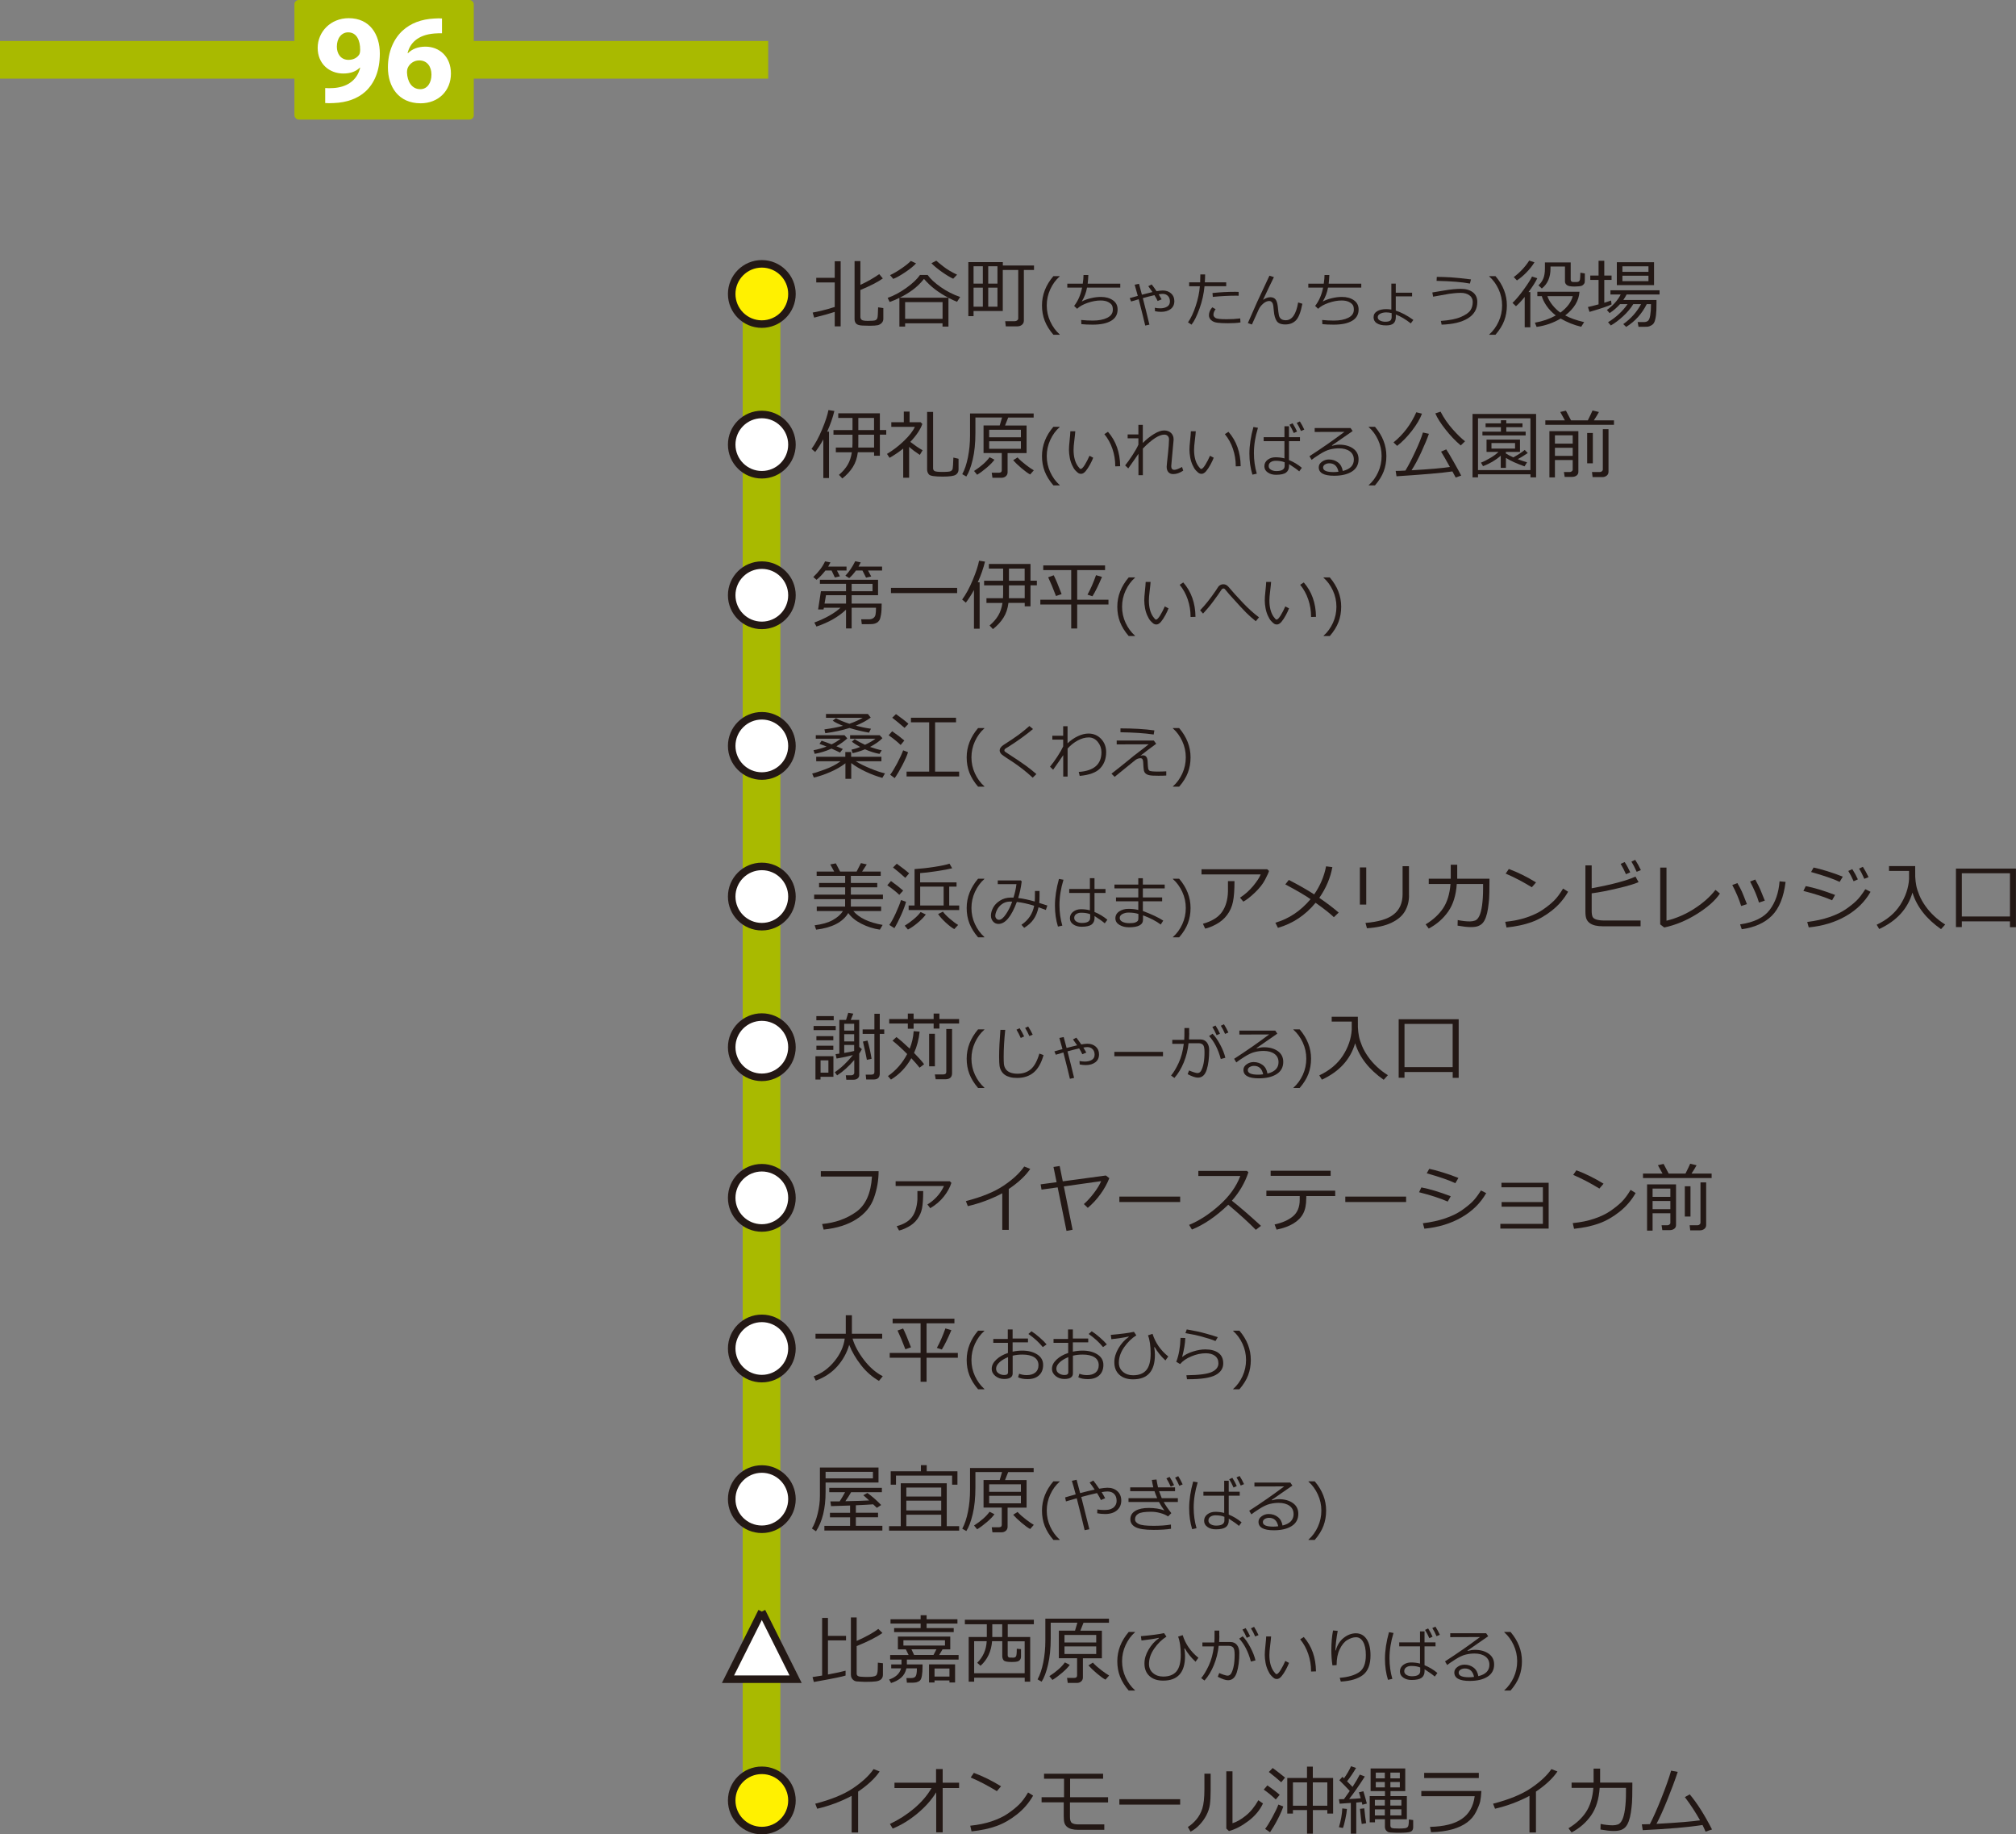 <?xml version="1.0" encoding="UTF-8"?><svg id="_6" xmlns="http://www.w3.org/2000/svg" xmlns:xlink="http://www.w3.org/1999/xlink" viewBox="0 0 401.52 365.29"><rect x="0" y="0" width="401.52" height="365.29" fill="#808080" stroke="none"/><defs><style>.cls-1,.cls-2{fill:#fff;}.cls-3{fill:#fff100;}.cls-3,.cls-2{stroke:#231815;stroke-width:1.5px;}.cls-4{fill:none;stroke:#a9ba00;stroke-width:7.5px;}.cls-5{fill:#a9ba00;}.cls-6{fill:#231815;}</style><symbol id="_規シンボル_110" viewBox="0 0 35.72 23.81"><g><rect class="cls-5" width="35.72" height="23.81" rx=".85" ry=".85"/><g><path class="cls-1" d="M6.13,17.53c.5,.05,.91,.04,1.67,0,1.17-.07,2.36-.41,3.23-1.01,1.08-.72,1.78-1.8,2.06-3.04l-.06-.02c-.74,.75-1.81,1.18-3.3,1.18-2.77,0-5.1-1.92-5.1-5.11S7.21,3.62,10.81,3.62c4.21,0,6.2,3.23,6.2,7.06,0,3.42-1.08,5.9-2.87,7.55-1.56,1.42-3.72,2.19-6.27,2.29-.63,.05-1.3,.03-1.74,0v-2.98Zm2.32-8.24c0,1.41,.78,2.63,2.32,2.63,1.06,0,1.78-.49,2.14-1.07,.12-.23,.18-.49,.18-.96,.01-1.75-.65-3.45-2.39-3.45-1.3,0-2.26,1.16-2.25,2.86Z"/><path class="cls-1" d="M29.39,6.63c-.44-.02-.9,0-1.5,.04-3.41,.27-4.91,2.01-5.35,3.92h.07c.82-.81,1.96-1.3,3.48-1.3,2.75,0,5.08,1.94,5.08,5.36s-2.49,5.92-6.04,5.92c-4.37,0-6.51-3.26-6.51-7.15,0-3.1,1.13-5.66,2.91-7.31,1.63-1.49,3.76-2.29,6.31-2.42,.71-.06,1.18-.04,1.55-.01v2.95Zm-2.1,8.22c0-1.52-.8-2.82-2.44-2.82-1.03,0-1.9,.63-2.26,1.45-.11,.22-.17,.52-.17,.98,.07,1.73,.91,3.3,2.66,3.3,1.36,0,2.21-1.23,2.21-2.9Z"/></g></g></symbol><symbol id="_規シンボル_164" viewBox="0 0 13.5 13.5"><circle class="cls-2" cx="6.75" cy="6.75" r="6"/></symbol><symbol id="_規シンボル_165" viewBox="0 0 15.9 14.56"><polyline class="cls-2" points="7.95 .34 1.21 13.81 14.68 13.81 7.95 .34"/></symbol></defs><line class="cls-4" y1="11.91" x2="153" y2="11.91"/><line class="cls-4" x1="151.67" y1="59.87" x2="151.67" y2="359.54"/><use width="13.5" height="13.5" transform="translate(144.98 111.79)" xlink:href="#_規シンボル_164"/><use width="13.5" height="13.5" transform="translate(144.98 81.79)" xlink:href="#_規シンボル_164"/><use width="13.5" height="13.5" transform="translate(144.98 141.79)" xlink:href="#_規シンボル_164"/><use width="13.5" height="13.5" transform="translate(144.98 171.79)" xlink:href="#_規シンボル_164"/><use width="13.5" height="13.5" transform="translate(144.98 201.79)" xlink:href="#_規シンボル_164"/><use width="13.5" height="13.5" transform="translate(144.98 231.79)" xlink:href="#_規シンボル_164"/><use width="13.5" height="13.5" transform="translate(144.98 261.79)" xlink:href="#_規シンボル_164"/><use width="13.5" height="13.5" transform="translate(144.98 291.79)" xlink:href="#_規シンボル_164"/><circle class="cls-3" cx="151.73" cy="358.54" r="6"/><circle class="cls-3" cx="151.73" cy="58.54" r="6"/><use width="35.72" height="23.81" transform="translate(58.64)" xlink:href="#_規シンボル_110"/><use width="15.9" height="14.56" transform="translate(143.78 320.59)" xlink:href="#_規シンボル_165"/><g><path class="cls-6" d="M162.15,63.25l-.29-1.01c1.13-.19,2.6-.55,4.39-1.11v-4.89h-3.68v-.92h3.68v-3.29h1.18v12.96h-1.18v-2.88c-1.06,.35-2.43,.73-4.1,1.14Zm8.05-11.26h1.16v4.74c1.44-.67,2.69-1.39,3.75-2.14l.72,.86c-.99,.71-2.48,1.47-4.47,2.3v5.38c0,.21,.08,.38,.23,.54,.15,.15,.57,.23,1.27,.23,.83,0,1.34-.05,1.52-.14,.18-.1,.31-.24,.37-.45,.07-.2,.11-.9,.14-2.11l1.04,.15v2.15c0,.32-.11,.59-.33,.82-.22,.22-.48,.37-.79,.44-.31,.07-.84,.11-1.59,.11-.41,0-.9-.01-1.48-.04s-.99-.15-1.21-.37c-.22-.22-.33-.53-.33-.93v-11.52Z"/><path class="cls-6" d="M187.73,64.38h-7.46v.66h-1.14v-5.73c-.68,.34-1.33,.61-1.94,.83l-.4-.82c1.22-.42,2.45-1.08,3.71-1.98s2.17-1.77,2.73-2.58h1.53c.54,.77,1.4,1.57,2.6,2.41s2.49,1.5,3.87,1.97l-.62,.96c-.53-.21-1.1-.47-1.71-.79v5.73h-1.18v-.66Zm-9.82-8.84l-.64-.75c.73-.34,1.51-.8,2.36-1.39s1.44-1.07,1.77-1.44l1.05,.49c-.46,.52-1.18,1.1-2.16,1.76-.97,.65-1.77,1.1-2.39,1.33Zm1.28,3.75h9.69c-1.99-1.03-3.6-2.28-4.85-3.75-.68,.85-1.43,1.58-2.23,2.17s-1.67,1.12-2.61,1.58Zm1.08,4.2h7.46v-3.33h-7.46v3.33Zm9.59-7.98c-.61-.27-1.37-.73-2.28-1.37-.91-.65-1.6-1.22-2.07-1.72l.97-.51c.17,.17,.63,.55,1.38,1.14s1.67,1.14,2.76,1.65l-.78,.81Z"/><path class="cls-6" d="M193.9,61.93v1.03h-1.04v-10.76h6.87v.67h6.21v.89h-2.02v10.1c0,.34-.13,.61-.38,.82-.26,.21-.57,.31-.93,.31h-2.29l-.12-1.03h1.91c.18,0,.34-.05,.48-.16,.14-.11,.21-.24,.21-.39v-9.65h-3.08v8.17h-5.83Zm1.85-5.45v-3.46h-1.85v3.46h1.85Zm0,4.59v-3.79h-1.85v3.79h1.85Zm1.07-8.05v3.46h1.84v-3.46h-1.84Zm0,4.26v3.79h1.84v-3.79h-1.84Z"/><path class="cls-6" d="M211.05,66.66h-1.25c-.8-.93-1.37-1.86-1.73-2.79s-.54-1.95-.54-3.05c0-2.12,.76-4.06,2.27-5.83h1.25v.06c-.78,.68-1.4,1.54-1.87,2.56s-.7,2.09-.7,3.21,.23,2.2,.7,3.21,1.09,1.87,1.87,2.56v.06Z"/><path class="cls-6" d="M215.37,64.56l-.04-.84c.74,.08,1.52,.12,2.33,.12,1.16,0,2.11-.18,2.86-.55s1.12-.91,1.12-1.61c0-.39-.06-.69-.19-.91s-.37-.43-.75-.63-.88-.3-1.51-.3c-.81,0-1.67,.16-2.57,.47s-1.6,.7-2.1,1.18l-.59-.57c.78-1,1.31-2.22,1.59-3.65h-2.95v-.78h3.08c.1-.68,.15-1.25,.15-1.72h.96c-.02,.61-.07,1.18-.13,1.72h6.49v.78h-6.62c-.17,.97-.52,1.9-1.05,2.77,.5-.27,1.11-.49,1.82-.66s1.37-.25,1.98-.25c.97,0,1.77,.22,2.4,.66s.94,1.05,.94,1.84c0,1-.43,1.75-1.3,2.26s-2.08,.76-3.64,.76c-.87,0-1.63-.03-2.29-.1Z"/><path class="cls-6" d="M228.93,64.65l-.84,.18c-.19-.84-.62-2.58-1.3-5.24l-1.51,.45-.28-.67,1.61-.45c-.23-.86-.44-1.6-.62-2.22l.86-.18,.58,2.17c.83-.22,1.53-.4,2.1-.53-.27-.39-.55-.78-.83-1.17l.67-.35c.2,.23,.52,.68,.98,1.35,.51-.09,.92-.14,1.23-.14,.67,0,1.22,.19,1.66,.58s.65,.9,.65,1.54c0,.67-.24,1.2-.73,1.57s-1.12,.56-1.91,.56c-.38,0-.78-.04-1.21-.12l-.04-.69c.35,.07,.7,.11,1.05,.11,.6,0,1.07-.12,1.43-.35s.53-.57,.53-1.02-.13-.82-.39-1.09-.61-.42-1.04-.42c-.2,0-.47,.03-.81,.09,.18,.29,.38,.62,.59,1l-.8,.33c-.13-.31-.34-.7-.63-1.16-.64,.14-1.41,.34-2.32,.59,.48,1.84,.92,3.61,1.32,5.3Z"/><path class="cls-6" d="M240.02,54.65c0,.44-.02,.96-.06,1.57h4.26v.78h-4.32c-.14,1.5-.47,2.99-1,4.46s-1.05,2.53-1.59,3.19l-.7-.46c.57-.8,1.08-1.88,1.53-3.24s.73-2.67,.83-3.95h-2.13v-.78h2.19c.02-.5,.04-1.03,.04-1.57h.96Zm7.03,9.56c-.62,.11-1.46,.16-2.52,.16-.89,0-1.6-.04-2.11-.11s-.91-.24-1.2-.51-.44-.59-.44-.97c0-.55,.22-1.08,.67-1.58l.66,.37c-.29,.38-.43,.75-.43,1.11,0,.24,.13,.45,.4,.63s1.02,.26,2.25,.26c.94,0,1.83-.05,2.68-.16l.05,.8Zm-.35-6.09v.77c-.2,0-.38-.01-.54-.01-1.4,0-2.94,.08-4.61,.24l-.06-.77c1.53-.16,3.04-.24,4.53-.24,.26,0,.49,0,.68,.02Z"/><path class="cls-6" d="M253.72,55.19c-.5,1-1.22,2.51-2.17,4.52,.53-.35,1.01-.52,1.46-.52,.42,0,.75,.13,.98,.37s.4,.7,.49,1.36c.09,.95,.17,1.57,.24,1.88s.22,.55,.44,.72,.53,.25,.93,.25c1.24,0,2.06-1.18,2.46-3.54l.84,.26c-.32,1.66-.75,2.77-1.29,3.31s-1.24,.81-2.1,.81c-.86,0-1.44-.23-1.74-.7s-.48-1.12-.55-1.93l-.11-1.07c-.03-.28-.11-.51-.25-.69s-.33-.28-.56-.28c-.39,0-.79,.17-1.2,.52s-.71,.74-.91,1.19-.64,1.44-1.34,2.97l-.81-.28,1.85-4.2,2.45-5.24,.9,.29Z"/><path class="cls-6" d="M263.37,64.56l-.04-.84c.74,.08,1.52,.12,2.33,.12,1.16,0,2.11-.18,2.86-.55s1.12-.91,1.12-1.61c0-.39-.06-.69-.19-.91s-.37-.43-.75-.63-.88-.3-1.51-.3c-.81,0-1.67,.16-2.57,.47s-1.6,.7-2.1,1.18l-.59-.57c.78-1,1.31-2.22,1.59-3.65h-2.95v-.78h3.08c.1-.68,.15-1.25,.15-1.72h.96c-.02,.61-.07,1.18-.13,1.72h6.49v.78h-6.62c-.17,.97-.52,1.9-1.05,2.77,.5-.27,1.11-.49,1.82-.66s1.37-.25,1.98-.25c.97,0,1.77,.22,2.4,.66s.94,1.05,.94,1.84c0,1-.43,1.75-1.3,2.26s-2.08,.76-3.64,.76c-.87,0-1.63-.03-2.29-.1Z"/><path class="cls-6" d="M281.5,63.71l-.52,.69c-1-.79-1.99-1.38-2.98-1.77v.49c0,.58-.15,1-.45,1.27s-.78,.41-1.46,.41c-.79,0-1.41-.14-1.85-.41s-.67-.68-.67-1.21,.23-.92,.7-1.2,1.07-.42,1.82-.42c.33,0,.67,.03,1.02,.09v-5.17h.88v1.81h3.25v.73h-3.25v2.84c1.09,.34,2.26,.95,3.5,1.85Zm-4.34-1.36c-.37-.09-.72-.14-1.06-.14-.44,0-.84,.08-1.18,.25s-.52,.4-.52,.7,.15,.51,.45,.67,.65,.24,1.05,.24c.48,0,.82-.08,1-.23s.27-.39,.27-.71v-.77Z"/><path class="cls-6" d="M287.13,64.68l-.16-.77c1.73-.12,3.07-.39,4.01-.8s1.57-.85,1.88-1.32,.46-1.03,.46-1.67c0-.56-.22-1-.67-1.32s-1.01-.48-1.71-.48c-.37,0-.78,.02-1.21,.06s-.8,.08-1.1,.13-1.36,.24-3.2,.57l-.16-.84,2.29-.38c.72-.12,1.36-.21,1.91-.26s1.04-.08,1.48-.08c1,0,1.8,.23,2.39,.68s.89,1.1,.89,1.94c0,1.41-.63,2.49-1.88,3.26s-3,1.18-5.24,1.25Zm5.84-9.04l-.21,.83c-1.54-.3-3.75-.48-6.64-.54l.04-.79c.86,0,1.79,.03,2.78,.09s2.33,.2,4.03,.41Z"/><path class="cls-6" d="M297.86,66.66h-1.25v-.06c.79-.7,1.41-1.56,1.87-2.57s.69-2.08,.69-3.21-.23-2.19-.7-3.21-1.09-1.87-1.87-2.56v-.06h1.25c1.51,1.77,2.27,3.71,2.27,5.83,0,1.09-.18,2.11-.53,3.04s-.93,1.86-1.74,2.8Z"/><path class="cls-6" d="M303.67,65.18v-6.05c-.68,.83-1.26,1.45-1.74,1.85l-.69-.66c.69-.66,1.45-1.56,2.27-2.7,.82-1.14,1.36-1.99,1.62-2.55l1.05,.34c-.36,.75-.94,1.67-1.75,2.75h.36v7.01h-1.11Zm-1.55-9.34l-.63-.66c1.24-.92,2.26-2.02,3.08-3.29l1.04,.35c-.39,.65-.92,1.32-1.59,2.01s-1.31,1.21-1.9,1.59Zm9.61,6.97c.95,.52,2.21,.97,3.78,1.34l-.59,.92c-1.42-.33-2.78-.88-4.09-1.63-1.46,.86-3.06,1.42-4.79,1.66l-.34-.84c1.53-.27,2.92-.75,4.16-1.44-.77-.61-1.39-1.25-1.86-1.95s-.78-1.32-.92-1.89h-.89v-.88h8.39c-.11,1.77-1.06,3.34-2.84,4.71Zm-.05-9.74h-2.87v.4c0,1.75-.58,3.08-1.73,3.98l-.67-.63c.41-.36,.72-.79,.95-1.31,.22-.51,.34-1.19,.34-2.04v-1.21h5.13v3.39c0,.34,.17,.51,.52,.51h.64c.2,0,.36-.04,.47-.12,.11-.08,.19-.21,.22-.38,.03-.17,.06-.62,.08-1.35l.89,.14v.4c0,.81-.01,1.27-.03,1.39-.02,.12-.09,.25-.21,.38-.12,.13-.24,.23-.38,.28-.14,.06-.36,.1-.66,.12-.3,.03-.56,.04-.76,.04-.81,0-1.33-.1-1.57-.31s-.35-.44-.35-.69v-2.99Zm-.9,9.18c1.34-.99,2.16-2.08,2.46-3.27h-5.05c.19,.58,.53,1.18,1.02,1.79,.5,.61,1.02,1.11,1.56,1.48Z"/><path class="cls-6" d="M316.58,62.11l-.32-.97c.5-.1,1.21-.28,2.12-.53v-4.87h-1.65v-.87h1.65v-2.94h1.14v2.94h1.45v.87h-1.45v4.55c.57-.17,1.01-.32,1.35-.45l.1,.78c-.59,.31-2.05,.81-4.39,1.49Zm4.25,2.7l-.56-.64c1.59-.97,2.89-2.17,3.89-3.61h-1.5c-.62,.69-1.31,1.29-2.08,1.79l-.54-.62c1.26-.92,2.18-1.95,2.75-3.09h-2.04v-.83h9.78v.83h-6.56c-.2,.38-.42,.75-.66,1.1h6.61v.54c0,1.16-.03,1.98-.1,2.48-.09,.68-.21,1.18-.38,1.49-.11,.21-.29,.39-.54,.54s-.53,.25-.83,.28c-.08,0-.65,.01-1.73,.01l-.17-.94h1.23c.31,0,.57-.07,.79-.22,.22-.15,.38-.52,.48-1.12,.1-.6,.15-1.29,.15-2.06v-.18h-.84c-.97,1.93-2.33,3.44-4.1,4.54l-.58-.56c1.52-1.08,2.7-2.4,3.55-3.98h-1.55c-.52,.85-1.2,1.66-2.03,2.42-.83,.76-1.64,1.37-2.44,1.83Zm1.19-8.03v-4.56h7.41v4.56h-7.41Zm1.11-2.64h5.19v-1.11h-5.19v1.11Zm5.19,.77h-5.19v1.08h5.19v-1.08Z"/><path class="cls-6" d="M163.98,95.21v-7.71c-.52,.95-1.06,1.78-1.62,2.51l-.73-.62c.74-1,1.45-2.3,2.11-3.89s1.08-2.87,1.26-3.84l1.18,.18c-.31,1.3-.79,2.68-1.44,4.12h.37v9.24h-1.14Zm6.87-5.14c-.14,1.13-.47,2.11-.99,2.93-.52,.83-1.22,1.59-2.1,2.28l-.67-.72c.75-.63,1.32-1.3,1.73-1.99s.69-1.53,.84-2.5h-3.19v-.94h3.29c.02-.28,.03-.57,.03-.86v-1.7h-3.79v-.92h3.79v-2.42h-2.84v-.92h8.29v3.33h1.27v.92h-1.27v4.19h-1.15v-.69h-3.24Zm.1-3.5v1.56c0,.48,0,.82-.01,1h3.15v-2.56h-3.13Zm0-3.34v2.42h3.13v-2.42h-3.13Z"/><path class="cls-6" d="M179.89,95.15v-5.82c-.83,.66-1.73,1.28-2.72,1.84l-.51-.78c1.2-.71,2.33-1.58,3.4-2.61,1.07-1.03,1.79-1.96,2.15-2.78h-4.69v-.92h2.49v-2.12h1.15v2.12h2.2l.34,.35c-.38,1.09-1.18,2.29-2.4,3.57,.91,.7,1.73,1.26,2.45,1.66l-.55,.93c-.79-.51-1.5-1.04-2.13-1.6v6.14h-1.19Zm4.76-13.12h1.19v11.21c0,.24,.09,.42,.27,.55,.18,.12,.7,.19,1.56,.19,.92,0,1.49-.05,1.69-.16s.33-.27,.38-.48c.05-.21,.1-.95,.14-2.22l1.03,.24v2.13c0,.45-.18,.8-.55,1.05s-1.23,.37-2.58,.37c-1.57,0-2.48-.13-2.74-.4s-.39-.62-.39-1.04v-11.43Z"/><path class="cls-6" d="M199.5,95.14h-1.84l-.14-1h1.41c.4,0,.59-.16,.59-.49v-3.43h-3.63v-5.49h3.22l.47-1.59h-5.31v3.08c0,2.05-.18,3.82-.54,5.31-.36,1.5-.78,2.62-1.27,3.36l-.81-.46c.49-.9,.87-2.04,1.14-3.4,.27-1.36,.41-2.8,.41-4.3v-4.39h12.67v.81h-5.07l-.63,1.59h4.29v5.49h-3.78v3.81c0,.33-.12,.6-.35,.8-.23,.2-.52,.3-.84,.3Zm-4.89-.6l-.61-.75c1.42-.92,2.45-1.84,3.09-2.74l.97,.49c-.3,.44-.8,.96-1.5,1.56-.7,.6-1.35,1.08-1.95,1.44Zm2.4-7.46h6.32v-1.5h-6.32v1.5Zm6.32,.79h-6.32v1.5h6.32v-1.5Zm1.84,6.61c-.42-.21-.99-.62-1.71-1.23s-1.28-1.15-1.67-1.6l.87-.56c.46,.5,1.02,1,1.68,1.5,.66,.51,1.18,.86,1.56,1.07l-.73,.83Z"/><path class="cls-6" d="M211.05,96.66h-1.25c-.8-.93-1.37-1.86-1.73-2.79s-.54-1.95-.54-3.05c0-2.12,.76-4.06,2.27-5.83h1.25v.06c-.78,.68-1.4,1.54-1.87,2.56s-.7,2.09-.7,3.21,.23,2.2,.7,3.21,1.09,1.87,1.87,2.56v.06Z"/><path class="cls-6" d="M217.74,91.12c-.13,.37-.34,.82-.63,1.36s-.58,.98-.88,1.34-.61,.54-.93,.54c-.2,0-.37-.05-.52-.14s-.35-.28-.6-.54-.47-.64-.68-1.11-.36-.96-.45-1.48-.15-1.02-.15-1.51c0-.44,.04-1.06,.13-1.86,.09-.84,.14-1.45,.15-1.84h.98c-.02,.35-.08,.96-.19,1.84-.1,.78-.15,1.4-.15,1.85,0,.68,.07,1.29,.21,1.83s.35,1.01,.62,1.4,.47,.59,.59,.59c.2,0,.48-.28,.82-.83s.65-1.16,.93-1.8l.72,.38Zm5.36,1.72l-.98,.03v-.11c0-1.16-.19-2.28-.56-3.38s-.91-2.07-1.61-2.93l.72-.46c1.59,1.82,2.4,4.1,2.43,6.84Z"/><path class="cls-6" d="M226.74,90.37c-.44,.66-1.12,1.63-2.03,2.91l-.62-.6c.43-.52,.92-1.21,1.48-2.07s.94-1.54,1.16-2.06v-1.27h-2.14v-.77h2.14v-1.9h.88v3.6c.7-.71,1.44-1.3,2.22-1.78s1.45-.71,2.02-.71c.55,0,1.01,.16,1.36,.48s.53,.75,.53,1.27c0,.05,0,.1,0,.15l-.35,3.83c-.08,.87-.12,1.33-.12,1.38,0,.49,.21,.73,.62,.73,.33,0,.84-.19,1.53-.57l.24,.73c-.69,.46-1.35,.69-1.99,.69-.42,0-.74-.13-.97-.39s-.34-.62-.34-1.08c0-.13,.09-1.06,.28-2.79,.11-1.02,.17-1.9,.19-2.64,0-.28-.08-.51-.25-.69s-.39-.27-.68-.27c-1.05,0-2.48,.92-4.28,2.77v5.31h-.88v-4.28Z"/><path class="cls-6" d="M241.74,91.12c-.13,.37-.34,.82-.63,1.36s-.58,.98-.88,1.34-.61,.54-.93,.54c-.2,0-.37-.05-.52-.14s-.35-.28-.6-.54-.47-.64-.68-1.11-.36-.96-.45-1.48-.15-1.02-.15-1.51c0-.44,.04-1.06,.13-1.86,.09-.84,.14-1.45,.15-1.84h.98c-.02,.35-.08,.96-.19,1.84-.1,.78-.15,1.4-.15,1.85,0,.68,.07,1.29,.21,1.83s.35,1.01,.62,1.4,.47,.59,.59,.59c.2,0,.48-.28,.82-.83s.65-1.16,.93-1.8l.72,.38Zm5.36,1.72l-.98,.03v-.11c0-1.16-.19-2.28-.56-3.38s-.91-2.07-1.61-2.93l.72-.46c1.59,1.82,2.4,4.1,2.43,6.84Z"/><path class="cls-6" d="M250.31,94.33l-.87,.19c-.4-1.29-.6-2.68-.6-4.18,0-1.64,.27-3.41,.8-5.31l.9,.16c-.54,1.77-.8,3.45-.8,5.05,0,1.41,.19,2.78,.57,4.09Zm8.98-1.18l-.53,.72c-.38-.34-1.05-.83-2.03-1.45v.36c0,.59-.2,1.04-.59,1.33s-1.06,.44-2.01,.44c-.63,0-1.18-.15-1.63-.46s-.68-.72-.68-1.24,.22-.96,.65-1.29,.96-.5,1.57-.5,1.21,.07,1.78,.22v-3.43h-4.14v-.79h4.14v-2.18h.9v2.18h2.19v.79h-2.19v3.76c.91,.37,1.77,.88,2.57,1.55Zm-3.43-.38v-.71c-.47-.2-1.07-.3-1.79-.3-.41,0-.74,.1-1,.28s-.39,.43-.39,.76,.15,.56,.45,.74,.66,.27,1.07,.27c1.11,0,1.66-.34,1.66-1.03Zm2.46-6.84l-.64,.3c-.28-.63-.57-1.18-.86-1.65l.62-.29c.34,.53,.63,1.07,.88,1.63Zm1.45-.38l-.66,.28c-.26-.61-.54-1.14-.84-1.62l.62-.28c.3,.46,.59,1,.88,1.62Z"/><path class="cls-6" d="M267.44,93.79c1.46-.35,2.2-1.11,2.2-2.26,0-.71-.27-1.27-.81-1.66s-1.26-.59-2.16-.59c-.62,0-1.22,.08-1.81,.23s-1.26,.47-2.03,.96-1.3,.85-1.6,1.1l-.43-.72c2.38-1.54,4.7-3.15,6.97-4.85l-5.93,.02v-.78h7.15l.41,.6-4.13,2.86,.05,.07c.48-.14,.95-.22,1.42-.22,1.12,0,2.04,.26,2.76,.77s1.08,1.23,1.08,2.14c0,1.07-.44,1.88-1.32,2.44s-2.07,.84-3.55,.84c-2.04,0-3.06-.56-3.06-1.68,0-.44,.21-.81,.63-1.11s.88-.45,1.39-.45c.71,0,1.31,.2,1.82,.59s.82,.96,.94,1.69Zm-.86,.15c-.23-1.12-.84-1.68-1.83-1.68-.32,0-.6,.08-.85,.23s-.38,.36-.38,.62c0,.6,.69,.9,2.07,.9,.3,0,.63-.02,.98-.07Z"/><path class="cls-6" d="M273.86,96.66h-1.25v-.06c.79-.7,1.41-1.56,1.87-2.57s.69-2.08,.69-3.21-.23-2.19-.7-3.21-1.09-1.87-1.87-2.56v-.06h1.25c1.51,1.77,2.27,3.71,2.27,5.83,0,1.09-.18,2.11-.53,3.04s-.93,1.86-1.74,2.8Z"/><path class="cls-6" d="M278.26,88.79l-.72-.69c1.96-1.58,3.47-3.58,4.54-6l1.13,.28c-.37,1.01-1.03,2.13-1.98,3.37-.95,1.23-1.94,2.25-2.97,3.04Zm-.12,6.07l-.17-1.08c.54,0,1.18-.03,1.94-.07,.61-1,1.27-2.28,2-3.85,.73-1.56,1.22-2.81,1.49-3.73l1.19,.26c-.32,.93-.82,2.14-1.5,3.62-.68,1.48-1.34,2.69-1.96,3.64,3.68-.21,6.23-.43,7.64-.66-.85-1.54-1.44-2.55-1.76-3.05l1.03-.45c.29,.42,.78,1.24,1.47,2.46,.69,1.22,1.2,2.14,1.51,2.76l-1.1,.38c-.08-.18-.3-.58-.65-1.21-2.03,.3-5.74,.62-11.13,.97Zm12.8-6.15c-1.07-.9-2.08-1.96-3.04-3.18-.96-1.21-1.64-2.28-2.03-3.2l1.04-.35c.65,1.26,1.46,2.43,2.41,3.5,.95,1.07,1.78,1.87,2.47,2.4l-.86,.83Z"/><path class="cls-6" d="M304.81,94.45h-10.44v.61h-1.09v-12.63h12.66v12.63h-1.12v-.61Zm-10.44-.84h10.44v-10.31h-10.44v10.31Zm1-.78l-.41-.7c.57-.22,1.19-.54,1.87-.94,.68-.4,1.22-.8,1.62-1.2h-2.38v-2.45h6.66v2.45h-2.81v.31c.34,.23,.83,.49,1.49,.78,1.04-.58,1.79-1.07,2.26-1.48l.61,.62c-.8,.54-1.46,.94-1.99,1.22,.7,.27,1.32,.48,1.85,.62l-.5,.81c-1.6-.56-2.84-1.12-3.71-1.69v1.99h-1.03v-2.42c-1.01,.89-2.19,1.58-3.52,2.08Zm-.12-6.12v-.75h3.68v-.89h-3.05v-.76h3.05v-.62h1.07v.62h3.23v.76h-3.23v.89h3.86v.75h-8.61Zm6.5,1.52h-4.7v1.1h4.7v-1.1Z"/><path class="cls-6" d="M311.67,83.7c-.37-.69-.67-1.24-.92-1.66l1.13-.26c.36,.66,.7,1.3,1.02,1.93h3.34c.48-.96,.79-1.61,.94-1.97l1.27,.31c-.3,.55-.63,1.1-1.01,1.66h4.01v.89h-13.67v-.89h3.89Zm1.56,7.91h-3.54v3.46h-1.1v-9.21h5.77v8.09c0,.32-.12,.57-.36,.75-.24,.18-.54,.27-.92,.27h-1.45l-.15-.97h1.15c.15,0,.28-.04,.41-.14,.12-.09,.19-.2,.19-.34v-1.93Zm0-3.27v-1.65h-3.54v1.65h3.54Zm-3.54,2.45h3.54v-1.62h-3.54v1.62Zm6.42,1.47v-6.03h1.13v6.03h-1.13Zm3.01,2.75h-1.93l-.12-1.01h1.56c.16,0,.3-.05,.42-.15,.12-.1,.18-.22,.18-.37v-8.02h1.13v8.48c0,.33-.12,.59-.36,.78-.24,.19-.53,.29-.88,.29Z"/><path class="cls-6" d="M168.61,113.61h-1.92l.59,1.16-1,.23-.66-1.39h-1.22c-.6,.77-1.19,1.39-1.78,1.85l-.64-.55c1.1-1.05,1.88-2.09,2.34-3.12l1.08,.2c-.14,.29-.29,.57-.45,.84h3.65v.78Zm6.99,6.59c0,.91-.04,1.64-.13,2.19s-.2,.92-.34,1.14-.31,.38-.52,.49c-.21,.12-.43,.19-.67,.23-.24,.04-.68,.05-1.32,.05h-.98l-.12-.97h1.53c.38,0,.68-.09,.91-.26s.37-.41,.42-.71c.06-.29,.09-.74,.09-1.34h-4.85v4.12h-1.12v-3.73c-1.51,1.43-3.47,2.55-5.89,3.36l-.42-.8c2.28-.86,4.01-1.84,5.21-2.95h-3.31l-.07,.35h-1.08l.56-3.64h5v-1.47h-5.2v-.81h11.58v3.08h-5.26v1.67h5.98Zm-7.1,0v-1.67h-3.99l-.29,1.67h4.28Zm7.19-6.59h-2.81l.64,1.19-1.03,.23-.72-1.42h-1.29c-.49,.67-.94,1.18-1.35,1.51l-.76-.48c.73-.75,1.38-1.71,1.96-2.88l1.1,.23c-.09,.19-.24,.47-.44,.84h4.69v.78Zm-1.91,4.13v-1.47h-4.16v1.47h4.16Z"/><path class="cls-6" d="M177.45,118.11v-1.04h13.18v1.04h-13.18Z"/><path class="cls-6" d="M193.98,125.21v-7.71c-.52,.95-1.06,1.78-1.62,2.51l-.73-.62c.74-1,1.45-2.3,2.11-3.89s1.08-2.87,1.26-3.84l1.18,.18c-.31,1.3-.79,2.68-1.44,4.12h.37v9.24h-1.14Zm6.87-5.14c-.14,1.13-.47,2.11-.99,2.93-.52,.83-1.22,1.59-2.1,2.28l-.67-.72c.75-.63,1.32-1.3,1.73-1.99s.69-1.53,.84-2.5h-3.19v-.94h3.29c.02-.28,.03-.57,.03-.86v-1.7h-3.79v-.92h3.79v-2.42h-2.84v-.92h8.29v3.33h1.27v.92h-1.27v4.19h-1.15v-.69h-3.24Zm.1-3.5v1.56c0,.48,0,.82-.01,1h3.15v-2.56h-3.13Zm0-3.34v2.42h3.13v-2.42h-3.13Z"/><path class="cls-6" d="M207.2,120.38v-.95h6.15v-5.9h-5.57v-.93h12.31v.93h-5.55v5.9h6.23v.95h-6.23v4.78h-1.19v-4.78h-6.15Zm3.12-1.68c-.55-1.47-1.07-2.71-1.56-3.74l1.11-.4c.4,.8,.93,2.05,1.57,3.75l-1.12,.38Zm7.27,.04l-1-.32c.6-1.07,1.17-2.36,1.7-3.88l1.19,.35c-.72,1.69-1.35,2.97-1.9,3.85Z"/><path class="cls-6" d="M226.05,126.66h-1.25c-.8-.93-1.37-1.86-1.73-2.79s-.54-1.95-.54-3.05c0-2.12,.76-4.06,2.27-5.83h1.25v.06c-.78,.68-1.4,1.54-1.87,2.56s-.7,2.09-.7,3.21,.23,2.2,.7,3.21,1.09,1.87,1.87,2.56v.06Z"/><path class="cls-6" d="M232.74,121.12c-.13,.37-.34,.82-.63,1.36s-.58,.98-.88,1.34-.61,.54-.93,.54c-.2,0-.37-.05-.52-.14s-.35-.28-.6-.54-.47-.64-.68-1.11-.36-.96-.45-1.48-.15-1.02-.15-1.51c0-.44,.04-1.06,.13-1.86,.09-.84,.14-1.45,.15-1.84h.98c-.02,.35-.08,.96-.19,1.84-.1,.78-.15,1.4-.15,1.85,0,.68,.07,1.29,.21,1.83s.35,1.01,.62,1.4,.47,.59,.59,.59c.2,0,.48-.28,.82-.83s.65-1.16,.93-1.8l.72,.38Zm5.36,1.72l-.98,.03v-.11c0-1.16-.19-2.28-.56-3.38s-.91-2.07-1.61-2.93l.72-.46c1.59,1.82,2.4,4.1,2.43,6.84Z"/><path class="cls-6" d="M250.76,122.93l-.65,.78c-.65-.52-1.27-1.07-1.88-1.67s-1.73-1.82-3.39-3.67l-.89-1.06c-.07-.08-.16-.12-.27-.12-.14,0-.26,.06-.35,.17-.47,.72-1.04,1.52-1.7,2.41s-1.34,1.69-2.02,2.42l-.59-.65c1.03-1.07,2.07-2.37,3.11-3.91,.25-.4,.42-.67,.53-.81s.25-.25,.42-.34,.36-.13,.57-.13c.39,0,.73,.17,1.03,.52,.76,.91,1.71,1.96,2.84,3.15s2.21,2.16,3.22,2.91Z"/><path class="cls-6" d="M256.74,121.12c-.13,.37-.34,.82-.63,1.36s-.58,.98-.88,1.34-.61,.54-.93,.54c-.2,0-.37-.05-.52-.14s-.35-.28-.6-.54-.47-.64-.68-1.11-.36-.96-.45-1.48-.15-1.02-.15-1.51c0-.44,.04-1.06,.13-1.86,.09-.84,.14-1.45,.15-1.84h.98c-.02,.35-.08,.96-.19,1.84-.1,.78-.15,1.4-.15,1.85,0,.68,.07,1.29,.21,1.83s.35,1.01,.62,1.4,.47,.59,.59,.59c.2,0,.48-.28,.82-.83s.65-1.16,.93-1.8l.72,.38Zm5.36,1.72l-.98,.03v-.11c0-1.16-.19-2.28-.56-3.38s-.91-2.07-1.61-2.93l.72-.46c1.59,1.82,2.4,4.1,2.43,6.84Z"/><path class="cls-6" d="M264.86,126.66h-1.25v-.06c.79-.7,1.41-1.56,1.87-2.57s.69-2.08,.69-3.21-.23-2.19-.7-3.21-1.09-1.87-1.87-2.56v-.06h1.25c1.51,1.77,2.27,3.71,2.27,5.83,0,1.09-.18,2.11-.53,3.04s-.93,1.86-1.74,2.8Z"/><path class="cls-6" d="M162.1,154.85l-.34-.81c.39-.07,1.21-.34,2.46-.79,1.26-.45,2.33-1.01,3.21-1.66h-4.87v-.89h5.8v-.94h1.16v.94h6.03v.89h-5.13c.8,.49,1.79,.98,2.96,1.46s2.13,.8,2.88,.96l-.53,.9c-1.08-.3-2.18-.71-3.31-1.24-1.13-.53-2.09-1.1-2.88-1.71v3.13h-1.16v-3.09c-.82,.64-1.81,1.21-2.97,1.72s-2.26,.88-3.3,1.12Zm5.19-4.99c-.37-.2-.93-.45-1.68-.78-1.12,.5-2.24,.85-3.35,1.04l-.23-.72c.9-.17,1.77-.42,2.6-.73-.59-.23-1.06-.42-1.42-.54l.43-.62c.5,.16,1.17,.4,1.99,.72,.71-.35,1.3-.73,1.79-1.12h-4.94v-.7h5.72l.56,.63c-.64,.59-1.37,1.11-2.18,1.57,.49,.2,.92,.38,1.28,.54l-.56,.72Zm1.9-4.89c-1.46,.46-3.07,.81-4.82,1.04l-.17-.76c1.51-.21,2.72-.44,3.61-.69l.08-.03c-.86-.33-1.54-.66-2.04-1.01l.64-.51c.65,.38,1.54,.75,2.68,1.12,1.05-.36,1.94-.76,2.66-1.19h-7.32v-.76h8.35l.56,.72c-.77,.58-1.76,1.11-2.97,1.61,1.04,.27,2.04,.48,3.02,.61l-.4,.78c-1.36-.24-2.65-.55-3.88-.93Zm5.97,5.16c-.88-.16-1.85-.46-2.89-.92-.72,.31-1.54,.57-2.45,.78l-.24-.7c.55-.11,1.13-.29,1.74-.54-.69-.37-1.24-.72-1.65-1.05l.56-.51c.56,.39,1.24,.76,2.05,1.13,.89-.42,1.59-.82,2.08-1.21h-5.05v-.7h5.89l.55,.59c-.6,.62-1.42,1.19-2.47,1.74,.81,.29,1.58,.52,2.33,.67l-.45,.73Z"/><path class="cls-6" d="M179.38,148.36c-.55-.55-1.34-1.2-2.39-1.94l.7-.8c1.08,.76,1.88,1.37,2.42,1.85l-.73,.89Zm-1.19,6.59l-.9-.67c.39-.49,.86-1.27,1.42-2.32,.55-1.05,.94-1.9,1.17-2.54l.97,.38c-.2,.65-.57,1.5-1.12,2.56s-1.06,1.92-1.54,2.6Zm1.97-10c-1.06-.91-1.88-1.59-2.46-2.02l.75-.72c1.14,.81,1.97,1.45,2.48,1.93l-.77,.81Zm.4,9.67v-.96h4.5v-9.82h-3.63v-.91h8.98v.91h-4.17v9.82h4.79v.96h-10.47Z"/><path class="cls-6" d="M196.05,156.66h-1.25c-.8-.93-1.37-1.86-1.73-2.79s-.54-1.95-.54-3.05c0-2.12,.76-4.06,2.27-5.83h1.25v.06c-.78,.68-1.4,1.54-1.87,2.56s-.7,2.09-.7,3.21,.23,2.2,.7,3.21,1.09,1.87,1.87,2.56v.06Z"/><path class="cls-6" d="M206.41,154.15l-.73,.72c-1.2-1.12-2.54-2.18-4.01-3.16-.27-.17-.66-.42-1.17-.76s-.83-.56-.96-.68-.24-.24-.32-.39-.12-.29-.12-.44c0-.37,.24-.72,.72-1.06,1.39-.89,2.43-1.59,3.13-2.11s1.38-1.08,2.07-1.69l.72,.6c-1.4,1.17-3.03,2.35-4.89,3.53-.36,.21-.59,.35-.68,.43s-.13,.17-.13,.28c0,.09,.03,.17,.08,.22s.29,.22,.71,.49c1.57,1.02,2.74,1.8,3.5,2.36s1.46,1.11,2.07,1.65Z"/><path class="cls-6" d="M211.75,150.4c-.43,.65-1.1,1.61-2,2.88l-.62-.6c.46-.55,.94-1.22,1.46-2.01s.9-1.46,1.16-2.03v-1.35h-2.16v-.77h2.16v-1.9h.87v3.41c.62-.6,1.3-1.07,2.04-1.42s1.44-.53,2.12-.53c1.02,0,1.86,.36,2.53,1.07s1,1.59,1,2.63c0,1.32-.41,2.4-1.2,3.23s-2.16,1.33-4.07,1.5l-.19-.79c3.01-.2,4.52-1.51,4.52-3.92,0-.77-.24-1.46-.72-2.05s-1.08-.89-1.79-.9c-.72,0-1.46,.2-2.21,.61s-1.43,.94-2.02,1.61v5.57h-.87v-4.25Z"/><path class="cls-6" d="M230.26,148.13c-1.11,.8-2.15,1.6-3.13,2.37,.2-.05,.38-.08,.54-.08,.58,0,.88,.43,.9,1.28,0,.22,.02,.5,.05,.86s.07,.57,.1,.64,.08,.15,.17,.24,.3,.14,.64,.17,.72,.04,1.12,.04c.56,0,1.11-.02,1.63-.05v.84c-.45,.03-.97,.04-1.55,.04-.86,0-1.46-.03-1.79-.1s-.59-.18-.78-.35-.3-.39-.35-.67-.09-.82-.13-1.64c-.02-.25-.07-.43-.15-.55s-.22-.18-.39-.18c-.37,0-.72,.13-1.06,.4s-1.7,1.37-4.08,3.31l-.63-.63c.83-.63,2.06-1.61,3.69-2.94,.42-.36,1.03-.85,1.85-1.46,.86-.65,1.48-1.13,1.85-1.45l-6.35,.02v-.77h7.39l.47,.64Zm-.35-2.67l-.13,.81c-1.84-.27-4.05-.41-6.62-.45v-.77c2.52,0,4.77,.13,6.76,.4Z"/><path class="cls-6" d="M234.86,156.66h-1.25v-.06c.79-.7,1.41-1.56,1.87-2.57s.69-2.08,.69-3.21-.23-2.19-.7-3.21-1.09-1.87-1.87-2.56v-.06h1.25c1.51,1.77,2.27,3.71,2.27,5.83,0,1.09-.18,2.11-.53,3.04s-.93,1.86-1.74,2.8Z"/><path class="cls-6" d="M168.96,181.8c-1.1,1.84-3.24,2.95-6.42,3.33l-.29-.87c1.47-.18,2.68-.52,3.61-1.04,.93-.52,1.61-1.12,2.02-1.8h-5.21v-.89h5.65v-1.47h-6.17v-.9h6.18v-1.46h-5.2v-.87h5.2v-1.41h-5.68v-.86h3.49l-.78-1.42,1.11-.21,.85,1.63h3.29l.86-1.68,1.16,.26-.93,1.42h3.71v.86h-5.95v1.41h5.26v.87h-5.26v1.46h6.39v.9h-6.39v1.47h6.03v.89h-5.54c1.14,1.36,3.09,2.29,5.84,2.77l-.55,.94c-1.29-.19-2.52-.58-3.69-1.18-1.17-.6-2.04-1.32-2.62-2.15Z"/><path class="cls-6" d="M179.11,178.2c-.48-.48-1.27-1.12-2.39-1.91l.73-.84c.9,.63,1.71,1.27,2.43,1.9l-.78,.86Zm-.98,6.63l-1.01-.64c.37-.5,.8-1.27,1.28-2.32,.48-1.05,.83-1.92,1.05-2.63l1,.34c-.16,.64-.47,1.5-.94,2.56-.47,1.06-.93,1.96-1.38,2.7Zm2.18-10.01c-.96-.87-1.78-1.56-2.45-2.07l.75-.75c1.2,.87,2.02,1.51,2.46,1.91l-.76,.9Zm.51,10.28l-.63-.76c.58-.35,1.18-.78,1.81-1.31s1.08-1,1.35-1.41l1.04,.49c-.37,.51-.91,1.07-1.64,1.68s-1.37,1.04-1.93,1.32Zm.15-3.87v-.91h1.18v-7.25c1.23-.08,2.55-.22,3.94-.44,1.4-.21,2.41-.43,3.02-.64l.53,.92c-.7,.18-1.74,.37-3.14,.58-1.39,.21-2.47,.34-3.24,.38v1.84h7.25v.85h-1.46v3.76h1.99v.91h-10.09Zm2.3-.91h4.67v-3.76h-4.67v3.76Zm6.8,4.7c-.45-.23-1.01-.66-1.7-1.29-.68-.63-1.19-1.2-1.53-1.7l.96-.49c.25,.37,.7,.84,1.35,1.4,.65,.56,1.21,.98,1.68,1.25l-.77,.83Z"/><path class="cls-6" d="M196.05,186.66h-1.25c-.8-.93-1.37-1.86-1.73-2.79s-.54-1.95-.54-3.05c0-2.12,.76-4.06,2.27-5.83h1.25v.06c-.78,.68-1.4,1.54-1.87,2.56s-.7,2.09-.7,3.21,.23,2.2,.7,3.21,1.09,1.87,1.87,2.56v.06Z"/><path class="cls-6" d="M208.59,180.34l-.29,.87c-.52-.2-1.01-.38-1.46-.54-.2,.95-.53,1.74-.98,2.39s-1.08,1.22-1.88,1.71l-.54-.61c1.39-.94,2.23-2.2,2.53-3.79-1.23-.39-2.38-.64-3.45-.76-1.09,2.92-2.31,4.38-3.66,4.38-.43,0-.79-.16-1.07-.48s-.43-.71-.43-1.17c0-.5,.14-1.02,.43-1.57s.74-1.02,1.37-1.42,1.33-.6,2.13-.61c.18,0,.37,0,.56,.01,.29-.9,.49-1.79,.59-2.68h-3.72v-.74h4.59l.18,.19c-.15,1.21-.38,2.31-.7,3.31,1.03,.12,2.13,.36,3.3,.7,.02-.29,.04-.99,.04-2.1h.91v1.02c0,.54-.02,1-.06,1.36,.36,.11,.89,.28,1.61,.51Zm-7-.79c-.18,0-.32-.01-.43-.01-.61,0-1.14,.17-1.6,.5s-.79,.73-1.01,1.19-.32,.85-.32,1.15c0,.21,.07,.4,.22,.56s.32,.23,.53,.23c.41,0,.88-.38,1.39-1.15s.93-1.59,1.22-2.47Z"/><path class="cls-6" d="M211.58,184.33l-.87,.19c-.4-1.29-.6-2.68-.6-4.18,0-1.64,.27-3.41,.8-5.31l.9,.16c-.54,1.77-.8,3.45-.8,5.05,0,1.41,.19,2.78,.57,4.09Zm8.98-1.18l-.53,.72c-.38-.34-1.05-.83-2.03-1.45v.36c0,.59-.2,1.04-.59,1.33s-1.06,.44-2,.44c-.64,0-1.18-.15-1.64-.46s-.68-.72-.68-1.24,.22-.96,.65-1.29,.96-.5,1.57-.5,1.19,.07,1.76,.22v-3.46h-4.12v-.79h4.12v-2.15h.92v2.15h2.19v.79h-2.19v3.79c.91,.37,1.77,.88,2.57,1.55Zm-3.43-.38v-.71c-.47-.2-1.07-.3-1.79-.3-.41,0-.74,.1-1,.28s-.39,.43-.39,.75,.15,.56,.45,.74,.66,.27,1.07,.27c1.11,0,1.66-.34,1.66-1.03Z"/><path class="cls-6" d="M231.68,183.33l-.5,.78c-.92-.69-2.1-1.3-3.53-1.83v.87c0,1.01-.93,1.51-2.79,1.51-.74,0-1.38-.16-1.91-.48s-.8-.75-.8-1.31,.25-1.03,.76-1.37,1.12-.51,1.83-.51c.75,0,1.41,.07,1.97,.22v-1.73h-4.44v-.77h4.44v-1.79h-4.75v-.77h4.75v-1.26h.91v1.26h4.35v.77h-4.35v1.79h3.84v.77h-3.84v1.93c1.8,.68,3.15,1.32,4.06,1.92Zm-4.95-.49v-.83c-.5-.18-1.16-.28-1.99-.28-.43,0-.83,.1-1.19,.29s-.54,.45-.54,.77c0,.34,.18,.6,.55,.78s.82,.27,1.37,.27,.91-.04,1.15-.13,.4-.19,.5-.3,.15-.31,.15-.58Z"/><path class="cls-6" d="M234.86,186.66h-1.25v-.06c.79-.7,1.41-1.56,1.87-2.57s.69-2.08,.69-3.21-.23-2.19-.7-3.21-1.09-1.87-1.87-2.56v-.06h1.25c1.51,1.77,2.27,3.71,2.27,5.83,0,1.09-.18,2.11-.53,3.04s-.93,1.86-1.74,2.8Z"/><path class="cls-6" d="M252.75,173.43c-.08,.31-.34,.89-.78,1.73-.44,.85-1.11,1.7-2,2.56-.9,.86-1.68,1.47-2.34,1.83l-.66-.79c.99-.63,1.86-1.42,2.63-2.34,.76-.93,1.26-1.69,1.49-2.29h-11.79v-1.03h13.08l.37,.34Zm-6.88,2.04c0,1.75-.1,3.11-.3,4.09-.2,.98-.58,1.85-1.16,2.63-.58,.78-1.31,1.4-2.19,1.87-.88,.47-1.61,.75-2.19,.86l-.45-.96c1.81-.51,3.08-1.3,3.82-2.38,.74-1.07,1.13-2.43,1.17-4.08v-2.03h1.29Z"/><path class="cls-6" d="M265.36,172.68c-.38,2.13-1.25,4.17-2.6,6.12,1.48,1.01,2.77,1.99,3.86,2.93l-.96,.92c-.68-.67-1.89-1.63-3.64-2.87-2.04,2.48-4.54,4.14-7.5,4.99l-.51-1.02c2.7-.78,5.03-2.34,7.01-4.69-1.12-.78-2.8-1.76-5.03-2.94l.7-.89c1.98,1.02,3.66,1.98,5.05,2.88,1.2-1.73,1.99-3.6,2.37-5.59l1.26,.16Z"/><path class="cls-6" d="M272.11,180.14h-1.27v-7.4h1.27v7.4Zm8.52-1.8c0,1.15-.27,2.19-.81,3.12-.54,.94-1.44,1.7-2.69,2.3-1.25,.6-2.88,.96-4.88,1.09l-.29-1.06c2.58-.21,4.46-.77,5.63-1.71,1.18-.93,1.76-2.28,1.76-4.03v-5.56h1.27v5.84Z"/><path class="cls-6" d="M290.23,172.2v2.79h6.42v.56c0,1.7-.03,2.85-.07,3.45-.05,.6-.12,1.24-.22,1.92-.1,.67-.24,1.25-.42,1.74-.18,.49-.38,.86-.62,1.13-.23,.27-.53,.47-.9,.62s-.87,.21-1.51,.21c-.68,0-1.55-.1-2.61-.29l.03-1.11c.88,.18,1.69,.27,2.44,.27,.35,0,.69-.06,1.01-.17,.32-.11,.6-.41,.84-.89s.43-1.2,.56-2.14c.13-.95,.2-2.05,.2-3.31v-.94h-5.24c-.15,2.25-.72,4.08-1.71,5.49s-2.28,2.54-3.87,3.38l-.62-.83c1.5-.91,2.67-1.99,3.49-3.23s1.31-2.85,1.46-4.81h-4.33v-1.05h4.38v-2.79h1.29Z"/><path class="cls-6" d="M312.31,177.59c-.82,1.43-1.88,2.67-3.19,3.71-1.31,1.04-2.67,1.82-4.08,2.33-1.41,.51-3.08,.87-4.99,1.07l-.26-1.13c1.59-.16,3.02-.45,4.28-.88s2.33-.93,3.2-1.53c.88-.6,1.61-1.19,2.22-1.78,.6-.59,1.21-1.4,1.82-2.43l1,.63Zm-6.39-1.86l-.83,.96c-1.74-1.07-3.48-1.98-5.21-2.72l.63-.92c1.83,.68,3.63,1.57,5.41,2.67Z"/><path class="cls-6" d="M326.74,184.46h-7.53c-.56,0-1.05-.05-1.47-.15-.43-.1-.78-.25-1.07-.45-.29-.2-.52-.47-.67-.79-.16-.32-.24-.86-.24-1.59v-9.15h1.25v4.56c4.13-.76,7.03-1.54,8.72-2.33l.62,1.11c-.82,.36-2.21,.78-4.19,1.24-1.98,.47-3.69,.8-5.15,.99v3.46c0,.53,.06,.93,.17,1.19,.12,.26,.37,.45,.77,.57,.4,.12,.93,.19,1.6,.19h7.2v1.14Zm-2.06-10.74l-.84,.37c-.36-.81-.71-1.5-1.06-2.06l.8-.36c.42,.64,.78,1.32,1.11,2.04Zm2.13-.45l-.84,.34c-.33-.76-.68-1.44-1.05-2.02l.76-.36c.41,.62,.78,1.3,1.13,2.04Z"/><path class="cls-6" d="M342.54,177.95c-.9,1.36-2.41,2.7-4.52,4.03-2.11,1.33-4.3,2.24-6.56,2.72l-.8-.62v-11.31h1.25v10.58c1.97-.48,3.84-1.29,5.59-2.43,1.76-1.14,3.14-2.38,4.16-3.71l.89,.73Z"/><path class="cls-6" d="M347.93,180.05l-1.15,.37c-.42-1.36-1.01-2.75-1.77-4.18l1.02-.38c.42,.73,.72,1.29,.89,1.68s.51,1.22,1.01,2.51Zm7.7-4.44c-.37,3.05-1.28,5.29-2.73,6.74-1.45,1.45-3.45,2.34-6,2.7l-.33-.97c2.78-.4,4.75-1.36,5.89-2.88s1.8-3.42,1.97-5.69l1.2,.11Zm-4.14,3.74l-1.16,.39c-.34-1.19-.93-2.59-1.77-4.19l1.03-.4c.55,1.02,.9,1.71,1.03,2.06s.43,1.07,.87,2.14Z"/><path class="cls-6" d="M365.49,178.22l-.6,1.06c-1.52-.66-3.42-1.28-5.71-1.86l.46-.96c1.65,.31,3.6,.9,5.85,1.76Zm7.06-.62c-1.13,1.99-2.77,3.6-4.91,4.83-2.14,1.23-4.61,1.98-7.4,2.25l-.3-1.08c1.66-.21,3.13-.53,4.42-.97s2.37-.96,3.25-1.56c.87-.6,1.58-1.17,2.13-1.7s1.13-1.3,1.77-2.3l1.05,.53Zm-5.53-3.02l-.62,1.04c-1.22-.59-3.11-1.24-5.69-1.97l.5-.89c.69,.14,1.6,.38,2.74,.73,1.14,.35,2.16,.72,3.07,1.09Zm3,.54l-.84,.37c-.35-.8-.71-1.48-1.06-2.05l.8-.36c.42,.65,.79,1.33,1.11,2.04Zm2.13-.45l-.84,.34c-.33-.78-.68-1.45-1.05-2.03l.76-.36c.4,.61,.77,1.29,1.13,2.04Z"/><path class="cls-6" d="M374.27,184.99l-.5-.84c2.07-.98,3.63-2.29,4.69-3.94,1.06-1.65,1.65-3.37,1.76-5.15,0-.05,0-.12,0-.2v-1.42h-3.99v-.97h5.21c0,1.25,0,1.97,.01,2.14,.03,.61,.1,1.19,.21,1.76,.11,.57,.32,1.21,.62,1.93,.3,.72,.7,1.42,1.2,2.13s1.08,1.37,1.75,2c.67,.63,1.4,1.19,2.19,1.68l-.83,.92c-2.92-2.04-4.82-4.46-5.69-7.27-.95,3.23-3.16,5.64-6.61,7.24Z"/><path class="cls-6" d="M400.32,183.48h-9.59v1.14h-1.17v-11.65h11.95v11.67h-1.19v-1.16Zm-9.59-.97h9.59v-8.61h-9.59v8.61Z"/><path class="cls-6" d="M162.04,205.14v-.83h4.41v.83h-4.41Zm1.38,9.29v.55h-1.01v-4.65h3.58v4.1h-2.57Zm-.83-11.25v-.84h3.46v.84h-3.46Zm.01,3.98v-.82h3.37v.82h-3.37Zm0,1.92v-.83h3.37v.83h-3.37Zm2.39,2.08h-1.56v2.45h1.56v-2.45Zm1.74,3l-.47-.64c1.27-.85,2.47-1.99,3.6-3.41-.98,.26-2.06,.49-3.24,.69l-.2-.88,.75-.1v-6.72h1.34l.43-1.41,1.01,.17c-.13,.34-.3,.75-.51,1.24h1.69v5.38l.52,.46c-.14,.27-.31,.56-.52,.87v4.28c0,.27-.11,.5-.32,.67-.21,.17-.49,.26-.83,.26h-1.42l-.11-.89h1.12c.15,0,.28-.04,.4-.14s.17-.2,.17-.34v-2.56c-1.12,1.3-2.26,2.32-3.4,3.05Zm1.41-8.92h1.98v-1.36h-1.98v1.36Zm0,2.15h1.98v-1.44h-1.98v1.44Zm1.98,.7h-1.98v1.59c.82-.13,1.48-.26,1.98-.39v-1.2Zm3.89,6.88h-1.49l-.1-.97h1.13c.4,0,.6-.16,.6-.49v-7.62h-2.34v-.89h2.34v-3.12h1.07v3.12h.89v.89h-.89v7.9c0,.79-.4,1.18-1.21,1.18Zm-1.36-3.92c-.16-.9-.42-2.11-.78-3.63l.91-.2c.34,1.16,.61,2.37,.81,3.63l-.93,.2Z"/><path class="cls-6" d="M181.5,210.74c-1.03,1.82-2.38,3.23-4.05,4.25l-.6-.7c1.63-1.14,2.9-2.61,3.83-4.39-1.15-1.16-2.13-2.04-2.92-2.66l.78-.72c.71,.54,1.59,1.31,2.64,2.31,.46-1.14,.72-2.3,.79-3.48l1.19,.09c-.16,1.54-.53,2.95-1.11,4.24,.9,.91,1.57,1.66,2,2.25l-.9,.69c-.4-.51-.94-1.14-1.64-1.88Zm5.6-6.92v1.01h-1.15v-1.01h-3.99v1.04h-1.15v-1.04h-3.71v-.89h3.71v-1.09h1.15v1.09h3.99v-1.09h1.15v1.09h3.92v.89h-3.92Zm-2.05,8.52v-6.47h1.15v6.47h-1.15Zm3.19,2.59h-1.88l-.17-.97h1.68c.4,0,.6-.17,.6-.52v-8.53h1.15v8.8c0,.82-.46,1.22-1.38,1.22Z"/><path class="cls-6" d="M196.05,216.66h-1.25c-.8-.93-1.37-1.86-1.73-2.79s-.54-1.95-.54-3.05c0-2.12,.76-4.06,2.27-5.83h1.25v.06c-.78,.68-1.4,1.54-1.87,2.56s-.7,2.09-.7,3.21,.23,2.2,.7,3.21,1.09,1.87,1.87,2.56v.06Z"/><path class="cls-6" d="M207.84,210.11c-.44,1.57-1.09,2.72-1.95,3.45s-1.96,1.1-3.32,1.1c-.53,0-1-.05-1.41-.16s-.76-.26-1.05-.47-.52-.47-.7-.79-.29-.66-.34-1.02-.08-.97-.08-1.82c0-1.44,.09-3.21,.26-5.31h.96c-.21,2.01-.31,3.8-.31,5.36,0,.54,.01,1,.04,1.37s.14,.72,.34,1.03,.5,.56,.9,.72,.89,.25,1.48,.25c1.06,0,1.94-.3,2.64-.89s1.27-1.64,1.71-3.12l.81,.3Zm-3.87-3.71l-.67,.3c-.28-.63-.56-1.18-.85-1.65l.63-.29c.34,.53,.64,1.07,.89,1.63Zm1.71-.36l-.67,.28c-.26-.61-.54-1.14-.84-1.62l.61-.29c.31,.49,.61,1.03,.9,1.63Z"/><path class="cls-6" d="M213.93,214.65l-.84,.18c-.19-.84-.62-2.58-1.3-5.24l-1.51,.45-.28-.67,1.61-.45c-.23-.86-.44-1.6-.62-2.22l.86-.18,.58,2.17c.83-.22,1.53-.4,2.1-.53-.27-.39-.55-.78-.83-1.17l.67-.35c.2,.23,.52,.68,.98,1.35,.51-.09,.92-.14,1.23-.14,.67,0,1.22,.19,1.66,.58s.65,.9,.65,1.54c0,.67-.24,1.2-.73,1.57s-1.12,.56-1.91,.56c-.38,0-.78-.04-1.21-.12l-.04-.69c.35,.07,.7,.11,1.05,.11,.6,0,1.07-.12,1.43-.35s.53-.57,.53-1.02-.13-.82-.39-1.09-.61-.42-1.04-.42c-.2,0-.47,.03-.81,.09,.18,.29,.38,.62,.59,1l-.8,.33c-.13-.31-.34-.7-.63-1.16-.64,.14-1.41,.34-2.32,.59,.48,1.84,.92,3.61,1.32,5.3Z"/><path class="cls-6" d="M231.63,210.34h-9.69v-.87h9.69v.87Z"/><path class="cls-6" d="M236.86,205.79c0,.35-.02,.75-.05,1.2h2.25c.55,0,.99,.2,1.3,.59s.47,.92,.47,1.56c0,1.57-.17,2.88-.5,3.91s-.91,1.55-1.75,1.55c-.48,0-1.16-.23-2.04-.69l.29-.74c.21,.1,.5,.21,.88,.34s.64,.18,.78,.18c.32,0,.58-.17,.76-.51s.35-.82,.47-1.44,.18-1.35,.18-2.21c0-.78-.1-1.27-.31-1.47s-.49-.31-.83-.31h-2.04c-.14,1.33-.45,2.6-.95,3.82s-1.12,2.25-1.87,3.09l-.66-.48c.51-.6,1.01-1.44,1.51-2.51s.84-2.34,1.02-3.8h-2.29v-.79h2.38c.03-.27,.04-1.06,.04-2.36h.94v1.05Zm7.19,4.86l-.91,.24c-.53-1.96-1.31-3.48-2.33-4.57l.69-.47c.54,.55,1.05,1.29,1.54,2.22s.83,1.79,1.01,2.58Zm-1.07-4.8l-.67,.3c-.28-.63-.56-1.18-.85-1.64l.63-.29c.34,.53,.64,1.07,.89,1.63Zm1.68-.24l-.67,.28c-.26-.61-.54-1.15-.84-1.62l.62-.3c.27,.42,.57,.97,.89,1.65Z"/><path class="cls-6" d="M252.44,213.79c1.46-.35,2.2-1.11,2.2-2.26,0-.71-.27-1.27-.81-1.66s-1.26-.59-2.16-.59c-.62,0-1.22,.08-1.81,.23s-1.26,.47-2.03,.96-1.3,.85-1.6,1.1l-.43-.72c2.38-1.54,4.7-3.15,6.97-4.85l-5.93,.02v-.78h7.15l.41,.6-4.13,2.86,.05,.07c.48-.14,.95-.22,1.42-.22,1.12,0,2.04,.26,2.76,.77s1.08,1.23,1.08,2.14c0,1.07-.44,1.88-1.32,2.44s-2.07,.84-3.55,.84c-2.04,0-3.06-.56-3.06-1.68,0-.44,.21-.81,.63-1.11s.88-.45,1.39-.45c.71,0,1.31,.2,1.82,.59s.82,.96,.94,1.69Zm-.86,.15c-.23-1.12-.84-1.68-1.83-1.68-.32,0-.6,.08-.85,.23s-.38,.36-.38,.62c0,.6,.69,.9,2.07,.9,.3,0,.63-.02,.98-.07Z"/><path class="cls-6" d="M258.86,216.66h-1.25v-.06c.79-.7,1.41-1.56,1.87-2.57s.69-2.08,.69-3.21-.23-2.19-.7-3.21-1.09-1.87-1.87-2.56v-.06h1.25c1.51,1.77,2.27,3.71,2.27,5.83,0,1.09-.18,2.11-.53,3.04s-.93,1.86-1.74,2.8Z"/><path class="cls-6" d="M263.27,214.99l-.51-.84c2.07-.98,3.63-2.29,4.7-3.94,1.06-1.65,1.65-3.37,1.76-5.15,0-.05,0-.12,0-.2v-1.42h-3.99v-.97h5.21c0,1.25,0,1.97,.01,2.14,.03,.61,.1,1.19,.21,1.76,.11,.57,.32,1.21,.62,1.93,.3,.72,.7,1.42,1.2,2.13s1.08,1.37,1.75,2c.67,.63,1.4,1.19,2.19,1.68l-.83,.92c-2.92-2.04-4.82-4.46-5.69-7.27-.95,3.23-3.16,5.64-6.61,7.24Z"/><path class="cls-6" d="M289.32,213.48h-9.59v1.14h-1.16v-11.65h11.95v11.67h-1.19v-1.16Zm-9.59-.97h9.59v-8.61h-9.59v8.61Z"/><path class="cls-6" d="M174.99,233.22c0,1.77-.3,3.53-.91,5.28s-1.77,3.18-3.5,4.29-3.91,1.8-6.54,2.07l-.3-1.11c2.59-.24,4.84-1.04,6.75-2.39s2.97-3.71,3.18-7.06h-10.19v-1.08h11.51Z"/><path class="cls-6" d="M189.49,235.54c-.28,.91-.78,1.81-1.49,2.72s-1.62,1.68-2.72,2.34l-.57-.75c.62-.36,1.24-.85,1.84-1.49s1.09-1.37,1.46-2.18h-9.63v-.94h10.78l.33,.31Zm-5.62,1.66c0,1.49-.08,2.63-.23,3.42s-.47,1.5-.94,2.15-1.09,1.17-1.83,1.56c-.75,.39-1.35,.63-1.81,.71l-.47-.86c1.37-.36,2.37-.95,3.01-1.77s1.01-1.99,1.12-3.53v-1.69h1.15Z"/><path class="cls-6" d="M200.92,244.92h-1.3v-7.29c-2.14,1.14-4.43,1.99-6.86,2.56l-.39-1c3.17-.82,5.67-1.84,7.5-3.07s3.21-2.5,4.12-3.82l1.2,.47c-.89,1.33-2.31,2.67-4.28,4.01v8.14Z"/><path class="cls-6" d="M213.63,244.89l-1.22,.23-1.76-8.67-3.21,.45-.18-1.05,3.18-.43-.62-3.03,1.23-.19,.62,3.05,8.58-1.16,.69,.53c-.43,1.09-1.02,2.16-1.77,3.19-.75,1.04-1.59,1.94-2.52,2.72l-.78-.75c.7-.62,1.38-1.37,2.05-2.26,.67-.89,1.13-1.66,1.39-2.31l-7.43,1.05,1.74,8.62Z"/><path class="cls-6" d="M235.05,239.37h-12.11v-1.08h12.11v1.08Z"/><path class="cls-6" d="M251.16,244.1l-1.04,.81c-1.34-1.38-3.17-3.04-5.49-5-2.43,2.33-4.84,3.98-7.24,4.94l-.56-.93c2.01-.82,4.02-2.12,6.01-3.9,2-1.78,3.39-3.72,4.19-5.83h-8.36v-1.02h9.67l.3,.27c-.68,2.07-1.78,3.96-3.29,5.67,1.49,1.17,3.42,2.83,5.79,5Z"/><path class="cls-6" d="M260.16,238.66c0,1.23-.2,2.23-.61,3.01-.41,.78-1.05,1.43-1.93,1.97s-2,.95-3.37,1.23l-.39-1.03c1.53-.33,2.75-.87,3.65-1.62,.9-.75,1.35-1.85,1.35-3.28v-.76h-6.64v-1.07h13.71v1.07h-5.76v.49Zm4.86-4.5h-11.95v-1.02h11.95v1.02Z"/><path class="cls-6" d="M280.05,239.37h-12.11v-1.08h12.11v1.08Z"/><path class="cls-6" d="M288.94,238.22l-.6,1.06c-1.52-.66-3.42-1.28-5.71-1.86l.46-.96c1.65,.31,3.6,.9,5.85,1.76Zm7.06-.62c-1.13,1.99-2.77,3.6-4.91,4.83-2.14,1.23-4.61,1.98-7.4,2.25l-.3-1.08c1.66-.21,3.13-.53,4.42-.97s2.37-.96,3.25-1.56c.87-.6,1.58-1.17,2.13-1.7s1.13-1.3,1.77-2.3l1.05,.53Zm-5.53-3.02l-.62,1.04c-1.22-.59-3.11-1.24-5.69-1.97l.5-.89c.69,.14,1.6,.38,2.74,.73,1.14,.35,2.16,.72,3.07,1.09Z"/><path class="cls-6" d="M308.45,244.66h-9.63v-.94h8.47v-3.42h-8.22v-.92h8.22v-2.94h-8.25v-.9h9.4v9.13Z"/><path class="cls-6" d="M325.76,237.59c-.82,1.43-1.88,2.67-3.19,3.71-1.31,1.04-2.67,1.82-4.08,2.33-1.41,.51-3.08,.87-4.99,1.07l-.26-1.13c1.59-.16,3.02-.45,4.28-.88s2.33-.93,3.2-1.53c.88-.6,1.61-1.19,2.22-1.78,.6-.59,1.21-1.4,1.82-2.43l1,.63Zm-6.39-1.86l-.83,.96c-1.74-1.07-3.48-1.98-5.21-2.72l.63-.92c1.83,.68,3.63,1.57,5.41,2.67Z"/><path class="cls-6" d="M331.12,233.7c-.37-.69-.67-1.24-.92-1.66l1.13-.26c.36,.66,.7,1.3,1.02,1.93h3.34c.48-.96,.79-1.61,.94-1.97l1.27,.31c-.3,.55-.63,1.1-1.01,1.66h4.01v.89h-13.67v-.89h3.89Zm1.56,7.91h-3.54v3.46h-1.1v-9.21h5.77v8.09c0,.32-.12,.57-.36,.75-.24,.18-.54,.27-.92,.27h-1.45l-.15-.97h1.15c.15,0,.28-.04,.41-.14,.12-.09,.19-.2,.19-.34v-1.93Zm0-3.27v-1.65h-3.54v1.65h3.54Zm-3.54,2.45h3.54v-1.62h-3.54v1.62Zm6.42,1.47v-6.03h1.13v6.03h-1.13Zm3.01,2.75h-1.93l-.12-1.01h1.56c.16,0,.3-.05,.42-.15,.12-.1,.18-.22,.18-.37v-8.02h1.13v8.48c0,.33-.12,.59-.36,.78-.24,.19-.53,.29-.88,.29Z"/><path class="cls-6" d="M175.81,274.07l-.75,.92c-1.36-.78-2.56-1.83-3.59-3.16s-1.81-2.67-2.34-4.01c-.47,1.61-1.27,3.04-2.39,4.3-1.12,1.25-2.54,2.19-4.26,2.82l-.42-.86c1.6-.58,2.98-1.58,4.14-3.01,1.16-1.43,1.84-2.93,2.04-4.5h-5.82v-.97h6.03v-3.68h1.22v3.68h6.03v.97h-5.9c.4,1.38,1.16,2.79,2.27,4.24s2.36,2.54,3.74,3.25Z"/><path class="cls-6" d="M177.2,270.38v-.95h6.15v-5.9h-5.57v-.93h12.31v.93h-5.55v5.9h6.23v.95h-6.23v4.78h-1.19v-4.78h-6.15Zm3.12-1.68c-.55-1.47-1.07-2.71-1.56-3.74l1.11-.4c.4,.8,.93,2.05,1.57,3.75l-1.12,.38Zm7.27,.04l-1-.32c.6-1.07,1.17-2.36,1.7-3.88l1.19,.35c-.72,1.69-1.35,2.97-1.9,3.85Z"/><path class="cls-6" d="M196.05,276.66h-1.25c-.8-.93-1.37-1.86-1.73-2.79s-.54-1.95-.54-3.05c0-2.12,.76-4.06,2.27-5.83h1.25v.06c-.78,.68-1.4,1.54-1.87,2.56s-.7,2.09-.7,3.21,.23,2.2,.7,3.21,1.09,1.87,1.87,2.56v.06Z"/><path class="cls-6" d="M202.76,274.29l.22-.72c.47,.18,.97,.27,1.5,.27,.73,0,1.3-.17,1.72-.51s.63-.83,.63-1.46c0-.69-.28-1.22-.84-1.58s-1.35-.54-2.35-.54c-.67,0-1.32,.07-1.95,.22v3.52c0,.75-.57,1.12-1.71,1.12-.65,0-1.23-.19-1.72-.58s-.74-.87-.74-1.46c0-.65,.31-1.26,.92-1.83s1.38-1.01,2.31-1.31v-2.02h-2.92v-.77h2.89v-1.9h.96v1.81h3.06v.77h-3.06v1.85c.64-.14,1.28-.21,1.93-.21,1.17,0,2.16,.25,2.95,.75s1.2,1.2,1.2,2.09-.28,1.59-.83,2.09-1.31,.75-2.26,.75c-.8,0-1.43-.12-1.9-.37Zm-1.99-4.03c-.67,.27-1.24,.6-1.69,1.01s-.69,.83-.69,1.27,.17,.73,.5,.95,.71,.33,1.12,.33c.51,0,.76-.18,.76-.54v-3.01Zm7.68-2.54l-.76,.54c-.77-.95-1.72-1.82-2.87-2.61l.62-.54c.48,.31,1.02,.72,1.61,1.23s1.06,.98,1.4,1.39Z"/><path class="cls-6" d="M214.76,274.29l.22-.72c.47,.18,.97,.27,1.5,.27,.73,0,1.3-.17,1.72-.51s.63-.83,.63-1.46c0-.69-.28-1.22-.84-1.58s-1.35-.54-2.35-.54c-.67,0-1.32,.07-1.95,.22v3.52c0,.75-.57,1.12-1.71,1.12-.65,0-1.23-.19-1.72-.58s-.74-.87-.74-1.46c0-.65,.31-1.26,.92-1.83s1.38-1.01,2.31-1.31v-2.02h-2.92v-.77h2.89v-1.9h.96v1.81h3.06v.77h-3.06v1.85c.64-.14,1.28-.21,1.93-.21,1.17,0,2.16,.25,2.95,.75s1.2,1.2,1.2,2.09-.28,1.59-.83,2.09-1.31,.75-2.26,.75c-.8,0-1.43-.12-1.9-.37Zm-1.99-4.03c-.67,.27-1.24,.6-1.69,1.01s-.69,.83-.69,1.27,.17,.73,.5,.95,.71,.33,1.12,.33c.51,0,.76-.18,.76-.54v-3.01Zm7.68-2.54l-.76,.54c-.77-.95-1.72-1.82-2.87-2.61l.62-.54c.48,.31,1.02,.72,1.61,1.23s1.06,.98,1.4,1.39Z"/><path class="cls-6" d="M232.68,270.13l-.57,.79c-.93-.88-1.64-1.77-2.14-2.67l-.09,.08c.09,.46,.14,.95,.14,1.46,0,3.26-1.45,4.89-4.36,4.89-1.14,0-2.05-.3-2.72-.91s-1.01-1.45-1-2.53c0-.89,.27-1.8,.82-2.74s1.23-1.69,2.05-2.26l-.04-.08c-.81,.19-1.95,.36-3.42,.53l-.12-.86c2.11-.19,3.64-.39,4.61-.61l.48,.7c-.91,.56-1.72,1.35-2.43,2.37s-1.05,2.04-1.05,3.08c0,.75,.27,1.35,.81,1.81s1.21,.69,2.02,.69c1.18,0,2.06-.34,2.64-1.03s.86-1.79,.86-3.3-.18-2.75-.53-3.62l.91-.3c.55,1.76,1.59,3.27,3.13,4.51Z"/><path class="cls-6" d="M236.41,274.67l-.12-.8c2.51-.03,4.2-.25,5.07-.66s1.31-.98,1.31-1.71c0-.64-.23-1.14-.68-1.49s-1.07-.52-1.84-.52c-.92,0-1.87,.2-2.86,.61s-1.73,.92-2.25,1.54l-.77-.45c.51-1.3,.79-2.89,.85-4.76l.95,.02c-.03,1.05-.24,2.32-.63,3.79,.54-.44,1.25-.81,2.13-1.09s1.71-.43,2.48-.43c1.13,0,2.01,.24,2.64,.71s.94,1.17,.94,2.07c0,1-.51,1.78-1.54,2.33s-2.83,.83-5.42,.83h-.26Zm6.13-8.38l-.46,.77c-.29-.13-.71-.29-1.29-.47s-1.17-.35-1.8-.52-1.59-.36-2.89-.59l.26-.74c1.42,.24,2.7,.51,3.83,.83s1.91,.55,2.34,.72Z"/><path class="cls-6" d="M246.86,276.66h-1.25v-.06c.79-.7,1.41-1.56,1.87-2.57s.69-2.08,.69-3.21-.23-2.19-.7-3.21-1.09-1.87-1.87-2.56v-.06h1.25c1.51,1.77,2.27,3.71,2.27,5.83,0,1.09-.18,2.11-.53,3.04s-.93,1.86-1.74,2.8Z"/><path class="cls-6" d="M164.43,295.23v1.88c0,3.27-.64,5.88-1.91,7.83l-.81-.55c.46-.76,.84-1.74,1.14-2.95s.45-2.4,.45-3.58v-5.62h11.67v2.99h-10.54Zm-.24,9.57v-.94h5.12v-1.7h-4.01v-.9h4.01v-1.45l-3.79,.12-.14-.94h1.85c.42-.65,.78-1.26,1.08-1.83h-3.15v-.87h10.48v.87h-6.13c-.33,.59-.71,1.19-1.14,1.79,2.17-.04,3.75-.09,4.73-.15-.56-.52-.94-.87-1.16-1.04l.81-.45c.84,.58,1.76,1.38,2.75,2.4l-.86,.56-.73-.7c-.81,.06-1.96,.13-3.45,.19v1.49h4.42v.9h-4.42v1.7h5.28v.94h-11.55Zm.24-10.4h9.43v-1.3h-9.43v1.3Z"/><path class="cls-6" d="M177.07,304.81v-.89h2.33v-8.54h9.16v8.54h2.47v.89h-13.96Zm12.56-9.15v-1.81h-11.18v1.81h-1.05v-2.67h6.01v-1.22h1.16v1.22h6.12v2.67h-1.06Zm-2.17,2.36v-1.79h-6.95v1.79h6.95Zm-6.95,2.77h6.95v-1.95h-6.95v1.95Zm0,3.13h6.95v-2.28h-6.95v2.28Z"/><path class="cls-6" d="M199.5,305.14h-1.84l-.14-1h1.41c.4,0,.59-.16,.59-.49v-3.43h-3.63v-5.49h3.22l.47-1.59h-5.31v3.08c0,2.05-.18,3.82-.54,5.31-.36,1.5-.78,2.62-1.27,3.36l-.81-.46c.49-.9,.87-2.04,1.14-3.4,.27-1.36,.41-2.8,.41-4.3v-4.39h12.67v.81h-5.07l-.63,1.59h4.29v5.49h-3.78v3.81c0,.33-.12,.6-.35,.8-.23,.2-.52,.3-.84,.3Zm-4.89-.6l-.61-.75c1.42-.92,2.45-1.84,3.09-2.74l.97,.49c-.3,.44-.8,.96-1.5,1.56-.7,.6-1.35,1.08-1.95,1.44Zm2.4-7.46h6.32v-1.5h-6.32v1.5Zm6.32,.79h-6.32v1.5h6.32v-1.5Zm1.84,6.61c-.42-.21-.99-.62-1.71-1.23s-1.28-1.15-1.67-1.6l.87-.56c.46,.5,1.02,1,1.68,1.5,.66,.51,1.18,.86,1.56,1.07l-.73,.83Z"/><path class="cls-6" d="M211.05,306.66h-1.25c-.8-.93-1.37-1.86-1.73-2.79s-.54-1.95-.54-3.05c0-2.12,.76-4.06,2.27-5.83h1.25v.06c-.78,.68-1.4,1.54-1.87,2.56s-.7,2.09-.7,3.21,.23,2.2,.7,3.21,1.09,1.87,1.87,2.56v.06Z"/><path class="cls-6" d="M216.95,304.54l-.93,.18c-.3-1.32-.82-3.43-1.57-6.35-.75,.21-1.46,.41-2.15,.62l-.16-.8,2.1-.6c-.28-1.07-.53-1.96-.76-2.7l.94-.21,.71,2.66c1.1-.29,2.06-.53,2.89-.7-.36-.54-.69-1-1-1.41l.73-.39c.24,.29,.63,.82,1.17,1.62,.7-.12,1.25-.19,1.65-.19,.82,0,1.48,.23,1.99,.7s.76,1.09,.76,1.86-.28,1.44-.85,1.93-1.36,.74-2.37,.74c-.55,0-1.07-.05-1.57-.15l.02-.76c.4,.07,.84,.11,1.31,.11,.37,0,.69-.02,.97-.07s.54-.15,.79-.31,.43-.37,.57-.62,.2-.53,.2-.84c0-.57-.16-1.02-.48-1.35s-.76-.49-1.33-.5c-.27,0-.66,.04-1.17,.13,.25,.4,.49,.81,.7,1.22l-.85,.36c-.13-.32-.38-.78-.77-1.39-.88,.19-1.92,.45-3.14,.78l1.61,6.41Z"/><path class="cls-6" d="M233.29,301.33l-.65,.65c-.42-.29-.95-.51-1.57-.68s-1.23-.25-1.81-.25c-1.27,0-2.11,.13-2.55,.4s-.65,.63-.65,1.09c0,.41,.25,.72,.75,.96s1.48,.35,2.95,.35c1.3,0,2.45-.08,3.45-.25l.02,.84c-.87,.14-2.04,.22-3.49,.22-1.68,0-2.87-.18-3.57-.54s-1.04-.89-1.04-1.57c0-.73,.33-1.29,.99-1.68s1.55-.58,2.66-.58c1.2,0,2.24,.17,3.13,.5-.39-.5-.75-1.07-1.08-1.69h-6.07v-.76h5.71c-.22-.5-.4-.97-.53-1.39h-4.84v-.76h4.6c-.12-.49-.22-.98-.29-1.48l.93-.08c.05,.35,.15,.87,.3,1.56h3.39v.76h-3.18c.08,.25,.26,.72,.53,1.39h3.21v.76h-2.82c.34,.62,.85,1.37,1.53,2.24Zm.55-5.58l-.67,.3c-.28-.63-.57-1.18-.86-1.65l.64-.29c.34,.53,.63,1.07,.88,1.63Zm1.71-.15l-.67,.28c-.26-.61-.54-1.15-.84-1.62l.63-.3c.27,.42,.56,.97,.88,1.65Z"/><path class="cls-6" d="M238.31,304.33l-.87,.19c-.4-1.29-.6-2.68-.6-4.18,0-1.64,.27-3.41,.8-5.31l.9,.16c-.54,1.77-.8,3.45-.8,5.05,0,1.41,.19,2.78,.57,4.09Zm8.98-1.18l-.53,.72c-.38-.34-1.05-.83-2.03-1.45v.36c0,.59-.2,1.04-.59,1.33s-1.06,.44-2.01,.44c-.63,0-1.18-.15-1.63-.46s-.68-.72-.68-1.24,.22-.96,.65-1.29,.96-.5,1.57-.5,1.21,.07,1.78,.22v-3.43h-4.14v-.79h4.14v-2.18h.9v2.18h2.19v.79h-2.19v3.76c.91,.37,1.77,.88,2.57,1.55Zm-3.43-.38v-.71c-.47-.2-1.07-.3-1.79-.3-.41,0-.74,.1-1,.28s-.39,.43-.39,.76,.15,.56,.45,.74,.66,.27,1.07,.27c1.11,0,1.66-.34,1.66-1.03Zm2.46-6.84l-.64,.3c-.28-.63-.57-1.18-.86-1.65l.62-.29c.34,.53,.63,1.07,.88,1.63Zm1.45-.38l-.66,.28c-.26-.61-.54-1.14-.84-1.62l.62-.28c.3,.46,.59,1,.88,1.62Z"/><path class="cls-6" d="M255.44,303.79c1.46-.35,2.2-1.11,2.2-2.26,0-.71-.27-1.27-.81-1.66s-1.26-.59-2.16-.59c-.62,0-1.22,.08-1.81,.23s-1.26,.47-2.03,.96-1.3,.85-1.6,1.1l-.43-.72c2.38-1.54,4.7-3.15,6.97-4.85l-5.93,.02v-.78h7.15l.41,.6-4.13,2.86,.05,.07c.48-.14,.95-.22,1.42-.22,1.12,0,2.04,.26,2.76,.77s1.08,1.23,1.08,2.14c0,1.07-.44,1.88-1.32,2.44s-2.07,.84-3.55,.84c-2.04,0-3.06-.56-3.06-1.68,0-.44,.21-.81,.63-1.11s.88-.45,1.39-.45c.71,0,1.31,.2,1.82,.59s.82,.96,.94,1.69Zm-.86,.15c-.23-1.12-.84-1.68-1.83-1.68-.32,0-.6,.08-.85,.23s-.38,.36-.38,.62c0,.6,.69,.9,2.07,.9,.3,0,.63-.02,.98-.07Z"/><path class="cls-6" d="M261.86,306.66h-1.25v-.06c.79-.7,1.41-1.56,1.87-2.57s.69-2.08,.69-3.21-.23-2.19-.7-3.21-1.09-1.87-1.87-2.56v-.06h1.25c1.51,1.77,2.27,3.71,2.27,5.83,0,1.09-.18,2.11-.53,3.04s-.93,1.86-1.74,2.8Z"/><path class="cls-6" d="M162.09,334.94l-.26-.97c.48-.06,1.12-.16,1.91-.3v-11.48h1.16v3.58h3.6v.9h-3.6v6.79c1.65-.31,2.82-.56,3.51-.76v.97c-.6,.21-2.71,.64-6.32,1.28Zm7.38-12.85h1.15v4.69c1.97-.89,3.41-1.69,4.31-2.4l.82,.81c-1.15,.83-2.86,1.69-5.13,2.61v5.47c0,.37,.24,.58,.71,.62s.92,.06,1.35,.06,.77-.02,1.09-.06,.55-.12,.69-.22,.23-.3,.29-.58,.09-.94,.09-1.99l1.01,.12v2.28c0,.4-.13,.71-.38,.93-.26,.22-.62,.36-1.1,.41-.48,.05-1.05,.08-1.71,.08-.38,0-.76,0-1.14-.03s-.67-.03-.88-.05-.41-.08-.59-.21-.33-.28-.43-.47-.15-.42-.15-.67v-11.41Z"/><path class="cls-6" d="M177.47,335.16l-.38-.7c1.3-.44,2.1-1.18,2.38-2.23h-1.97v-.78h2.05v-.96h-2.26v-.91h3.68l-.56-1.13h-1.58v-2.54h10.43v2.54h-1.54l-.67,1.13h3.87v.91h-10.3v.96h3.12v.34c0,.78-.04,1.42-.13,1.92-.09,.5-.23,.83-.42,.98s-.42,.26-.69,.33c-.27,.07-.9,.09-1.88,.07l-.09-.92h.92c.48,0,.8-.13,.94-.4s.22-.72,.22-1.37v-.17h-2.08c-.18,.78-.52,1.39-1.04,1.85s-1.2,.82-2.04,1.08Zm.61-10.14v-.81h5.28v-.89h-6v-.86h6v-.8h1.19v.8h6.14v.86h-6.14v.89h5.4v.81h-11.87Zm10.13,1.63h-8.28v1.04h8.28v-1.04Zm-6.68,1.79l.53,1.13h3.86l.59-1.13h-4.98Zm7.57,6.61v-.41h-2.97v.41h-1.1v-3.61h5.19v3.61h-1.12Zm0-2.78h-2.97v1.6h2.97v-1.6Z"/><path class="cls-6" d="M204.08,334.1h-10.06v.79h-1.09v-8.9h3.61v-2.54h-4.37v-.9h13.74v.9h-5.2v2.54h4.47v8.9h-1.09v-.79Zm-10.06-.89h10.06v-6.36h-3.38v2.74c0,.16,.03,.28,.1,.36,.07,.09,.17,.13,.3,.14,.13,0,.33,.01,.6,.01h.16c.21,0,.36-.08,.48-.23s.17-.66,.17-1.54l.84,.08v1.45c0,.27-.06,.49-.19,.66-.12,.17-.3,.29-.53,.35-.23,.07-.6,.1-1.12,.1-.9,0-1.44-.11-1.62-.34-.18-.22-.27-.51-.27-.85v-2.95h-2.03c-.16,2.03-.92,3.66-2.3,4.89l-.66-.59c1.17-1.16,1.8-2.59,1.89-4.3h-2.5v6.36Zm3.6-7.22h1.99v-2.54h-1.98v2.54Z"/><path class="cls-6" d="M214.5,335.14h-1.84l-.14-1h1.41c.4,0,.59-.16,.59-.49v-3.43h-3.63v-5.49h3.22l.47-1.59h-5.31v3.08c0,2.05-.18,3.82-.54,5.31-.36,1.5-.78,2.62-1.27,3.36l-.81-.46c.49-.9,.87-2.04,1.14-3.4,.27-1.36,.41-2.8,.41-4.3v-4.39h12.67v.81h-5.07l-.63,1.59h4.29v5.49h-3.78v3.81c0,.33-.12,.6-.35,.8-.23,.2-.52,.3-.84,.3Zm-4.89-.6l-.61-.75c1.42-.92,2.45-1.84,3.09-2.74l.97,.49c-.3,.44-.8,.96-1.5,1.56-.7,.6-1.35,1.08-1.95,1.44Zm2.4-7.46h6.32v-1.5h-6.32v1.5Zm6.32,.79h-6.32v1.5h6.32v-1.5Zm1.84,6.61c-.42-.21-.99-.62-1.71-1.23s-1.28-1.15-1.67-1.6l.87-.56c.46,.5,1.02,1,1.68,1.5,.66,.51,1.18,.86,1.56,1.07l-.73,.83Z"/><path class="cls-6" d="M226.05,336.66h-1.25c-.8-.93-1.37-1.86-1.73-2.79s-.54-1.95-.54-3.05c0-2.12,.76-4.06,2.27-5.83h1.25v.06c-.78,.68-1.4,1.54-1.87,2.56s-.7,2.09-.7,3.21,.23,2.2,.7,3.21,1.09,1.87,1.87,2.56v.06Z"/><path class="cls-6" d="M238.68,330.13l-.57,.79c-.93-.88-1.64-1.77-2.14-2.67l-.09,.08c.09,.46,.14,.95,.14,1.46,0,3.26-1.45,4.89-4.36,4.89-1.14,0-2.05-.3-2.72-.91s-1.01-1.45-1-2.53c0-.89,.27-1.8,.82-2.74s1.23-1.69,2.05-2.26l-.04-.08c-.81,.19-1.95,.36-3.42,.53l-.12-.86c2.11-.19,3.64-.39,4.61-.61l.48,.7c-.91,.56-1.72,1.35-2.43,2.37s-1.05,2.04-1.05,3.08c0,.75,.27,1.35,.81,1.81s1.21,.69,2.02,.69c1.18,0,2.06-.34,2.64-1.03s.86-1.79,.86-3.3-.18-2.75-.53-3.62l.91-.3c.55,1.76,1.59,3.27,3.13,4.51Z"/><path class="cls-6" d="M242.86,325.79c0,.35-.02,.75-.05,1.2h2.25c.55,0,.99,.2,1.3,.59s.47,.92,.47,1.56c0,1.57-.17,2.88-.5,3.91s-.91,1.55-1.75,1.55c-.48,0-1.16-.23-2.04-.69l.29-.74c.21,.1,.5,.21,.88,.34s.64,.18,.78,.18c.32,0,.58-.17,.76-.51s.35-.82,.47-1.44,.18-1.35,.18-2.21c0-.78-.1-1.27-.31-1.47s-.49-.31-.83-.31h-2.04c-.14,1.33-.45,2.6-.95,3.82s-1.12,2.25-1.87,3.09l-.66-.48c.51-.6,1.01-1.44,1.51-2.51s.84-2.34,1.02-3.8h-2.29v-.79h2.38c.03-.27,.04-1.06,.04-2.36h.94v1.05Zm7.19,4.86l-.91,.24c-.53-1.96-1.31-3.48-2.33-4.57l.69-.47c.54,.55,1.05,1.29,1.54,2.22s.83,1.79,1.01,2.58Zm-1.07-4.8l-.67,.3c-.28-.63-.56-1.18-.85-1.64l.63-.29c.34,.53,.64,1.07,.89,1.63Zm1.68-.24l-.67,.28c-.26-.61-.54-1.15-.84-1.62l.62-.3c.27,.42,.57,.97,.89,1.65Z"/><path class="cls-6" d="M256.74,331.12c-.13,.37-.34,.82-.63,1.36s-.58,.98-.88,1.34-.61,.54-.93,.54c-.2,0-.37-.05-.52-.14s-.35-.28-.6-.54-.47-.64-.68-1.11-.36-.96-.45-1.48-.15-1.02-.15-1.51c0-.44,.04-1.06,.13-1.86,.09-.84,.14-1.45,.15-1.84h.98c-.02,.35-.08,.96-.19,1.84-.1,.78-.15,1.4-.15,1.85,0,.68,.07,1.29,.21,1.83s.35,1.01,.62,1.4,.47,.59,.59,.59c.2,0,.48-.28,.82-.83s.65-1.16,.93-1.8l.72,.38Zm5.36,1.72l-.98,.03v-.11c0-1.16-.19-2.28-.56-3.38s-.91-2.07-1.61-2.93l.72-.46c1.59,1.82,2.4,4.1,2.43,6.84Z"/><path class="cls-6" d="M267.05,334.89l-.22-.77c1.68-.13,2.96-.51,3.86-1.12s1.34-1.74,1.34-3.39c0-1.15-.18-2.03-.54-2.65s-.83-.92-1.42-.92c-.56,0-1.13,.19-1.73,.55s-1.09,.97-1.51,1.83-.62,1.91-.62,3.17l-.83,.05c-.14-.9-.22-1.91-.22-3.03,0-1.43,.11-2.74,.34-3.92l.93,.08c-.26,1.41-.42,2.71-.47,3.9h.08c.29-1.06,.81-1.9,1.57-2.5s1.57-.91,2.42-.92c.9,0,1.62,.38,2.14,1.14s.79,1.85,.79,3.26c0,1.83-.5,3.13-1.5,3.9s-2.47,1.21-4.42,1.32Z"/><path class="cls-6" d="M277.31,334.33l-.87,.19c-.4-1.29-.6-2.68-.6-4.18,0-1.64,.27-3.41,.8-5.31l.9,.16c-.54,1.77-.8,3.45-.8,5.05,0,1.41,.19,2.78,.57,4.09Zm8.98-1.18l-.53,.72c-.38-.34-1.05-.83-2.03-1.45v.36c0,.59-.2,1.04-.59,1.33s-1.06,.44-2.01,.44c-.63,0-1.18-.15-1.63-.46s-.68-.72-.68-1.24,.22-.96,.65-1.29,.96-.5,1.57-.5,1.21,.07,1.78,.22v-3.43h-4.14v-.79h4.14v-2.18h.9v2.18h2.19v.79h-2.19v3.76c.91,.37,1.77,.88,2.57,1.55Zm-3.43-.38v-.71c-.47-.2-1.07-.3-1.79-.3-.41,0-.74,.1-1,.28s-.39,.43-.39,.76,.15,.56,.45,.74,.66,.27,1.07,.27c1.11,0,1.66-.34,1.66-1.03Zm2.46-6.84l-.64,.3c-.28-.63-.57-1.18-.86-1.65l.62-.29c.34,.53,.63,1.07,.88,1.63Zm1.45-.38l-.66,.28c-.26-.61-.54-1.14-.84-1.62l.62-.28c.3,.46,.59,1,.88,1.62Z"/><path class="cls-6" d="M294.44,333.79c1.46-.35,2.2-1.11,2.2-2.26,0-.71-.27-1.27-.81-1.66s-1.26-.59-2.16-.59c-.62,0-1.22,.08-1.81,.23s-1.26,.47-2.03,.96-1.3,.85-1.6,1.1l-.43-.72c2.38-1.54,4.7-3.15,6.97-4.85l-5.93,.02v-.78h7.15l.41,.6-4.13,2.86,.05,.07c.48-.14,.95-.22,1.42-.22,1.12,0,2.04,.26,2.76,.77s1.08,1.23,1.08,2.14c0,1.07-.44,1.88-1.32,2.44s-2.07,.84-3.55,.84c-2.04,0-3.06-.56-3.06-1.68,0-.44,.21-.81,.63-1.11s.88-.45,1.39-.45c.71,0,1.31,.2,1.82,.59s.82,.96,.94,1.69Zm-.86,.15c-.23-1.12-.84-1.68-1.83-1.68-.32,0-.6,.08-.85,.23s-.38,.36-.38,.62c0,.6,.69,.9,2.07,.9,.3,0,.63-.02,.98-.07Z"/><path class="cls-6" d="M300.86,336.66h-1.25v-.06c.79-.7,1.41-1.56,1.87-2.57s.69-2.08,.69-3.21-.23-2.19-.7-3.21-1.09-1.87-1.87-2.56v-.06h1.25c1.51,1.77,2.27,3.71,2.27,5.83,0,1.09-.18,2.11-.53,3.04s-.93,1.86-1.74,2.8Z"/><path class="cls-6" d="M170.92,364.92h-1.3v-7.29c-2.14,1.14-4.43,1.99-6.86,2.56l-.39-1c3.17-.82,5.67-1.84,7.5-3.07s3.21-2.5,4.12-3.82l1.2,.47c-.89,1.33-2.31,2.67-4.28,4.01v8.14Z"/><path class="cls-6" d="M186.45,356.94c-.93,1.51-2.19,2.92-3.76,4.22s-3.21,2.3-4.89,2.98l-.56-.92c1.75-.82,3.37-1.86,4.86-3.12,1.48-1.27,2.63-2.61,3.43-4.03h-7.38v-1.06h8.28v-2.72h1.32v2.72h3.27v1.06h-3.27v8.82h-1.29v-7.95Z"/><path class="cls-6" d="M205.76,357.59c-.82,1.43-1.88,2.67-3.19,3.71-1.31,1.04-2.67,1.82-4.08,2.33-1.41,.51-3.08,.87-4.99,1.07l-.26-1.13c1.59-.16,3.02-.45,4.28-.88s2.33-.93,3.2-1.53c.88-.6,1.61-1.19,2.22-1.78s1.21-1.4,1.82-2.43l1,.63Zm-6.39-1.86l-.83,.96c-1.74-1.07-3.48-1.98-5.21-2.72l.63-.92c1.83,.68,3.63,1.57,5.41,2.67Z"/><path class="cls-6" d="M220.7,358.94h-7.6v2.86c0,.63,.13,1.05,.4,1.23s.69,.28,1.26,.28h5.18v1.08h-5.24c-.5,0-.93-.05-1.29-.15-.36-.1-.66-.25-.9-.45s-.4-.45-.5-.74-.15-.75-.15-1.38v-2.75h-4.41v-1.02h4.47v-3.68h-3.98v-1h11.76v1h-6.57v3.68h7.56v1.02Z"/><path class="cls-6" d="M235.05,359.37h-12.11v-1.08h12.11v1.08Z"/><path class="cls-6" d="M241.12,356.54c0,1.15-.05,2.09-.15,2.82-.1,.72-.34,1.44-.7,2.13-.36,.7-.82,1.33-1.37,1.91s-1.14,1.03-1.78,1.36l-.54-.93c.61-.38,1.17-.87,1.69-1.49,.52-.62,.92-1.34,1.19-2.18s.42-2.13,.42-3.86v-3.09h1.24v3.33Zm10.42,2.61c-.62,1.33-1.59,2.49-2.9,3.48-1.31,.99-2.6,1.66-3.87,2.01l-.53-.5v-11.4h1.23v10.34c.8-.24,1.68-.73,2.62-1.49,.95-.75,1.79-1.78,2.53-3.09l.92,.64Z"/><path class="cls-6" d="M254.09,358.35c-.68-.66-1.47-1.32-2.39-1.97l.72-.84c1,.69,1.82,1.32,2.45,1.88l-.78,.93Zm-1.14,6.52l-.98-.66c.4-.52,.88-1.3,1.44-2.33,.56-1.03,.96-1.87,1.2-2.52l.98,.38c-.2,.64-.56,1.47-1.09,2.5s-1.05,1.9-1.55,2.63Zm2.23-9.95c-.54-.49-1.36-1.17-2.47-2.05l.77-.79c.61,.44,1.43,1.08,2.46,1.91l-.76,.93Zm9.19,5.54h-2.89v4.7h-1.16v-4.7h-2.81v.69h-1.13v-7.08h3.93v-2.26h1.16v2.26h4.04v7.08h-1.15v-.69Zm-6.86-.87h2.81v-4.65h-2.81v4.65Zm3.96,0h2.89v-4.65h-2.89v4.65Z"/><path class="cls-6" d="M269.04,365.15v-6.12l-2.23,.16-.14-.89,1-.02c.33-.44,.72-.99,1.16-1.63-.4-.43-1.09-1.15-2.08-2.14l.62-.67,.31,.29c.62-.87,1.08-1.67,1.4-2.4l1,.34c-.54,.94-1.14,1.82-1.79,2.66,.48,.47,.84,.84,1.09,1.11,.65-1,1.13-1.82,1.44-2.45l1.01,.38c-1.19,1.87-2.23,3.36-3.13,4.48,.96-.04,1.73-.09,2.31-.15-.13-.47-.25-.86-.36-1.18l.89-.21c.19,.61,.42,1.43,.69,2.45l-.89,.23c-.03-.17-.07-.34-.12-.53-.24,.03-.61,.06-1.1,.1v6.2h-1.07Zm-1.57-1.12l-.8-.17c.39-1.29,.62-2.54,.67-3.73l.93,.1c-.04,.53-.15,1.21-.33,2.04s-.33,1.42-.48,1.75Zm3.74-.81c-.06-.3-.18-1.3-.35-3.01l.86-.1c.12,1.3,.25,2.29,.37,2.96l-.88,.15Zm5.71-.93v1.22c0,.26,.09,.43,.28,.51,.18,.08,.66,.11,1.44,.11,.48,0,.88-.02,1.18-.06,.3-.04,.51-.16,.62-.35,.1-.19,.16-.65,.16-1.39l.86,.12v1.42c0,.45-.17,.75-.5,.89-.33,.15-1.11,.22-2.35,.22-.35,0-.73,0-1.15-.03-.42-.02-.69-.04-.82-.07-.13-.03-.26-.09-.39-.19s-.24-.23-.31-.38c-.08-.16-.11-.34-.11-.54v-1.49h-1.98v.62h-1.05v-5.22h3.04v-1h-2.86v-4.51h6.9v4.51h-2.94v1h3.26v4.61h-3.26Zm-1.11-3.87h-1.98v1.14h1.98v-1.14Zm-1.98,3.11h1.98v-1.21h-1.98v1.21Zm.18-7.39h1.8v-1.15h-1.8v1.15Zm1.8,.73h-1.8v1.07h1.8v-1.07Zm1.11-.73h1.88v-1.15h-1.88v1.15Zm1.88,.73h-1.88v1.07h1.88v-1.07Zm.31,4.69v-1.14h-2.2v1.14h2.2Zm-2.2,1.96h2.2v-1.21h-2.2v1.21Z"/><path class="cls-6" d="M295.04,356.67c-.05,.88-.13,1.56-.23,2.04-.1,.48-.37,1.16-.79,2.02-.42,.87-1.03,1.6-1.83,2.19-.8,.59-1.79,1.05-2.97,1.38-1.19,.33-2.58,.52-4.2,.56l-.21-1.06c2.78-.06,4.89-.59,6.34-1.59,1.45-.99,2.3-2.5,2.56-4.52h-10.63v-1.03h11.97Zm-.51-2.59h-10.88v-1.03h10.88v1.03Z"/><path class="cls-6" d="M305.92,364.92h-1.3v-7.29c-2.14,1.14-4.43,1.99-6.86,2.56l-.39-1c3.17-.82,5.67-1.84,7.5-3.07,1.83-1.23,3.21-2.5,4.12-3.82l1.2,.47c-.89,1.33-2.31,2.67-4.28,4.01v8.14Z"/><path class="cls-6" d="M318.69,352.2v2.79h6.42v.56c0,1.7-.03,2.85-.07,3.45-.05,.6-.12,1.24-.22,1.92-.1,.67-.24,1.25-.42,1.74-.18,.49-.38,.86-.62,1.13-.23,.27-.53,.47-.9,.62-.37,.14-.87,.21-1.51,.21-.68,0-1.55-.1-2.61-.29l.03-1.11c.88,.18,1.69,.27,2.44,.27,.35,0,.69-.06,1.01-.17,.32-.11,.6-.41,.84-.89s.43-1.2,.56-2.14c.13-.95,.2-2.05,.2-3.31v-.94h-5.24c-.15,2.25-.72,4.08-1.71,5.49s-2.28,2.54-3.88,3.38l-.62-.83c1.5-.91,2.67-1.99,3.49-3.23s1.31-2.85,1.46-4.81h-4.33v-1.05h4.38v-2.79h1.29Z"/><path class="cls-6" d="M339.08,363.43c-2.77,.44-6.74,.78-11.9,1.03l-.18-1.16c.43,0,.96-.02,1.6-.04,.67-1.28,1.44-3.02,2.31-5.21,.87-2.19,1.51-4,1.92-5.44l1.32,.24c-.55,1.66-1.23,3.49-2.04,5.49-.81,2.01-1.54,3.63-2.19,4.86,4.25-.23,7.14-.47,8.67-.71-.83-1.49-1.83-3.03-3.02-4.62l.97-.54c1.44,1.7,2.92,4.03,4.44,6.99l-1.29,.43c-.19-.46-.39-.9-.61-1.33Z"/></g></svg>